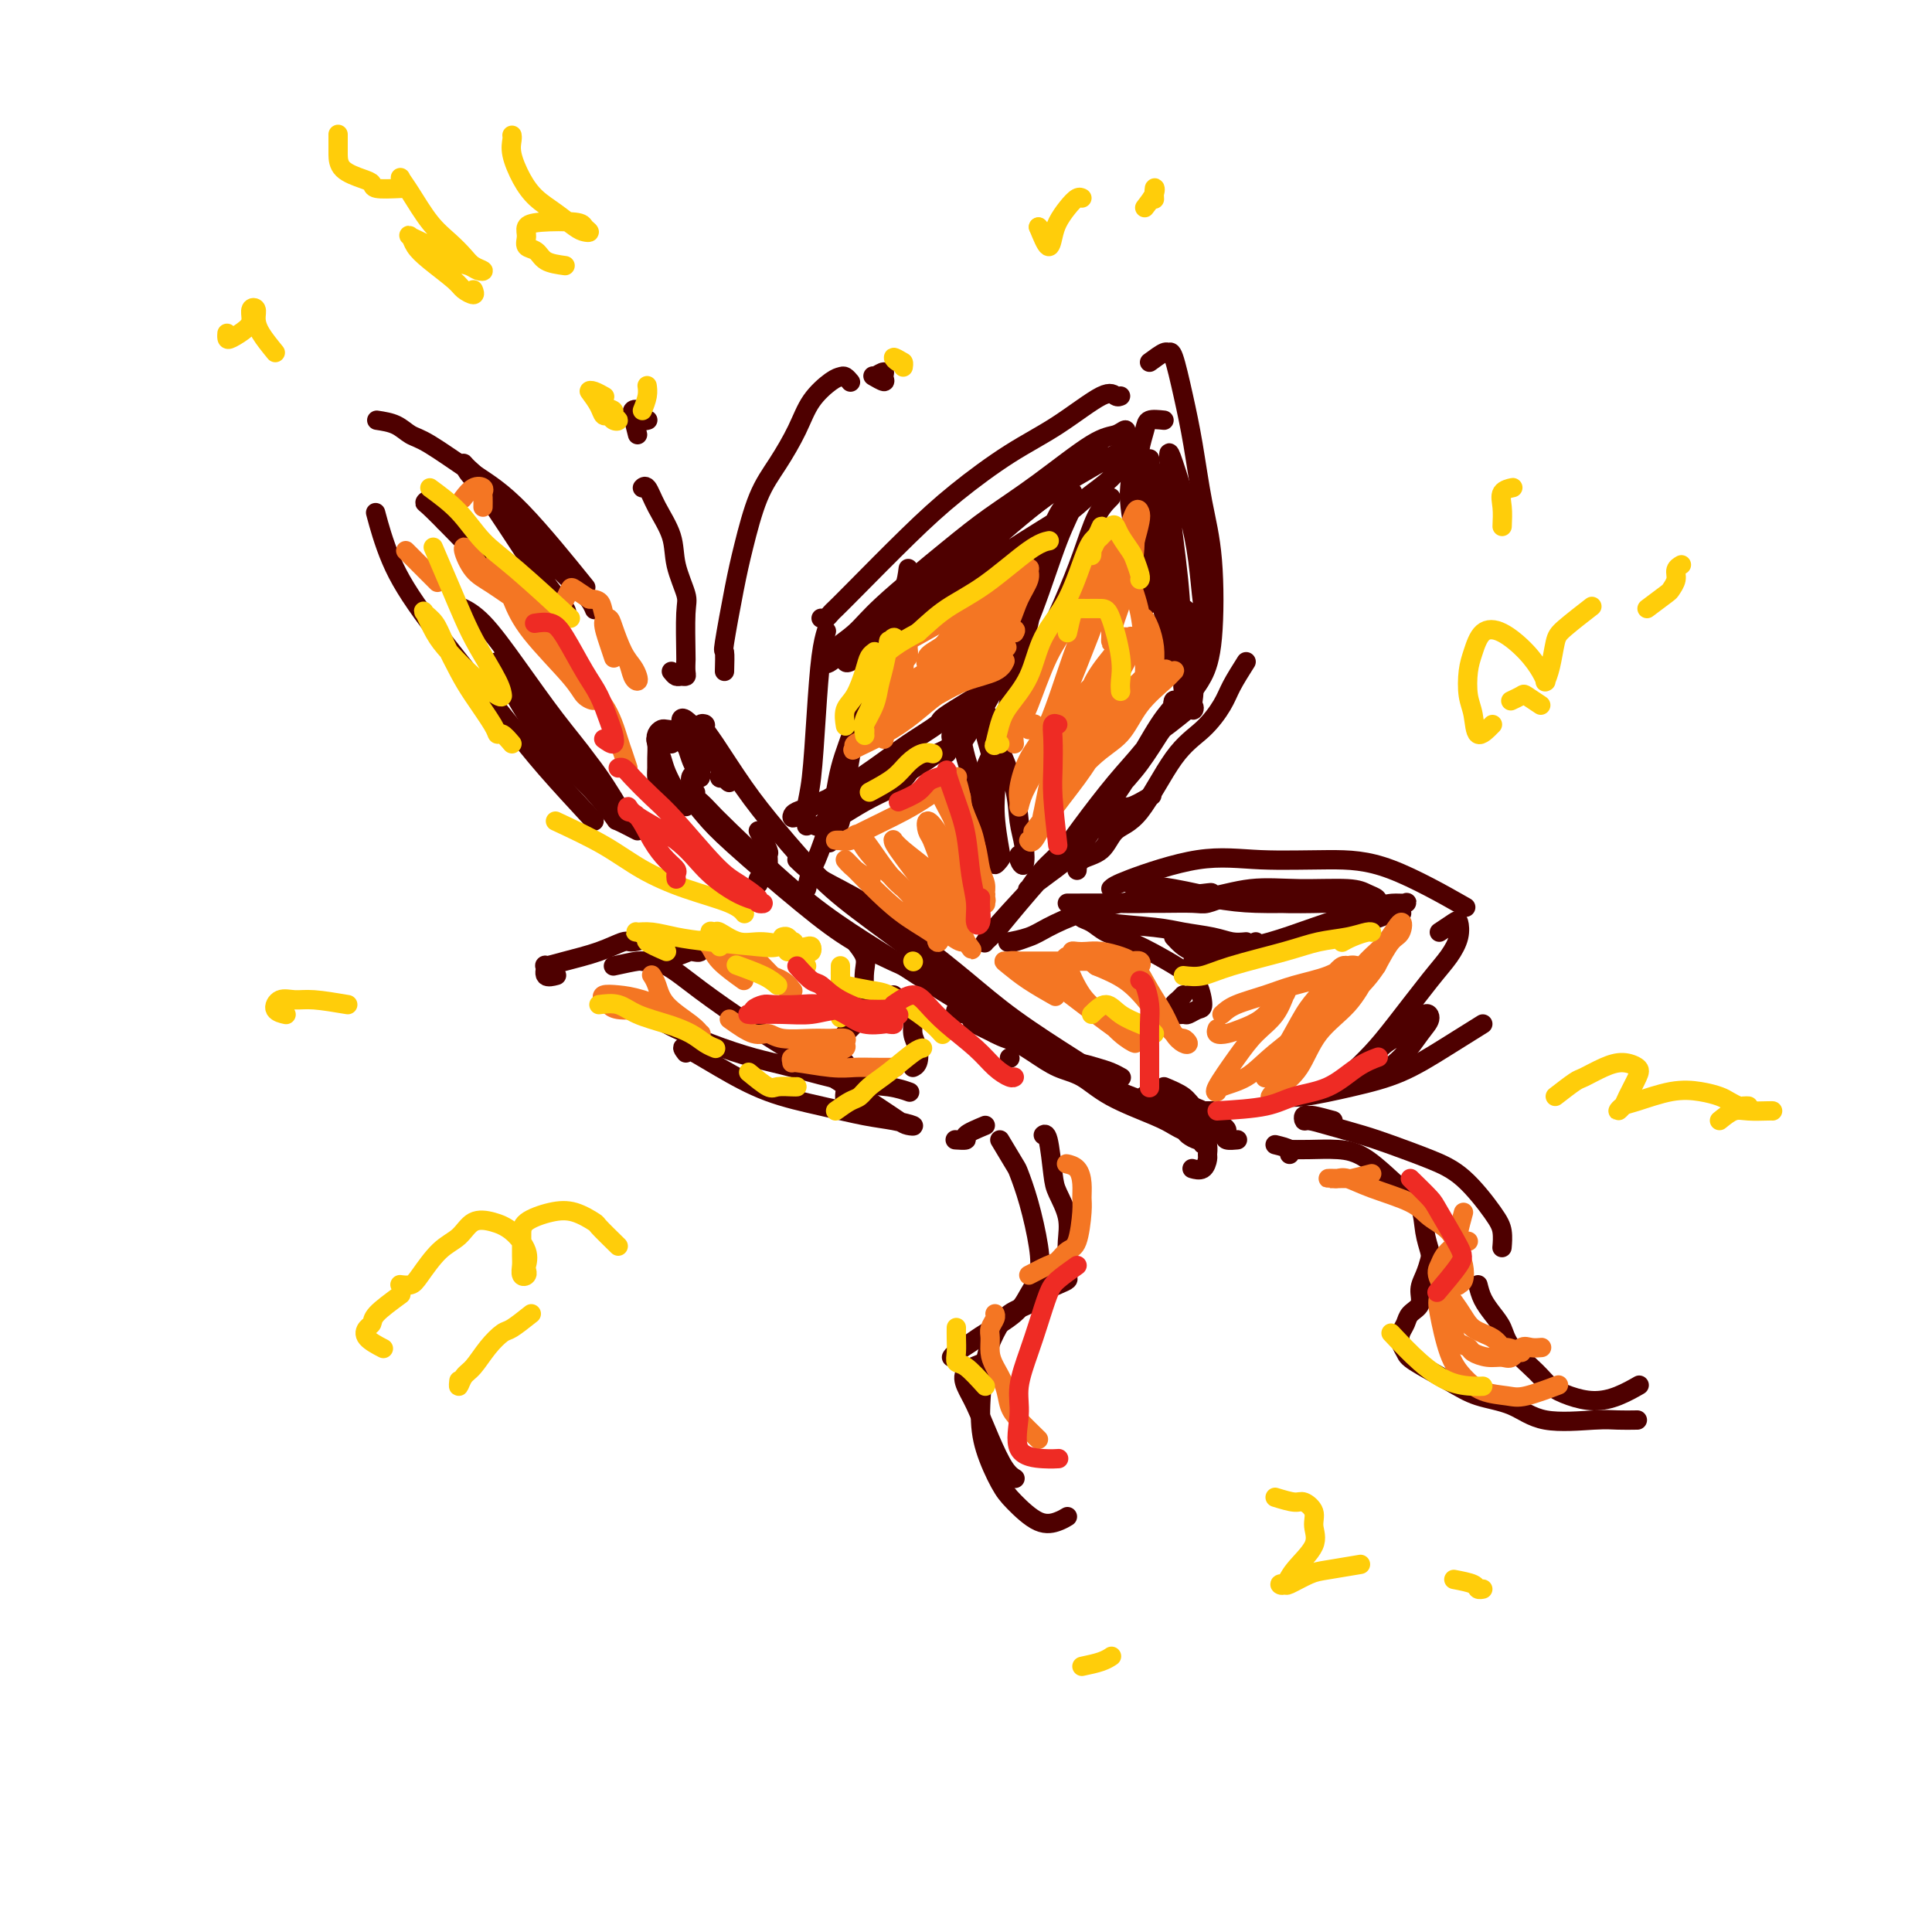 <svg viewBox='0 0 400 400' version='1.1' xmlns='http://www.w3.org/2000/svg' xmlns:xlink='http://www.w3.org/1999/xlink'><g fill='none' stroke='#4E0000' stroke-width='4' stroke-linecap='round' stroke-linejoin='round'><path d='M142,167c-1.320,-0.357 -2.641,-0.715 -3,-1c-0.359,-0.285 0.243,-0.498 0,-1c-0.243,-0.502 -1.333,-1.294 -2,-2c-0.667,-0.706 -0.913,-1.327 -1,-2c-0.087,-0.673 -0.017,-1.397 0,-2c0.017,-0.603 -0.020,-1.086 0,-2c0.020,-0.914 0.096,-2.259 0,-3c-0.096,-0.741 -0.366,-0.879 0,-1c0.366,-0.121 1.368,-0.225 2,0c0.632,0.225 0.895,0.779 1,1c0.105,0.221 0.053,0.111 0,0'/><path d='M140,164c-0.761,-1.428 -1.521,-2.856 -2,-4c-0.479,-1.144 -0.676,-2.005 -1,-3c-0.324,-0.995 -0.776,-2.123 -1,-3c-0.224,-0.877 -0.221,-1.504 0,-2c0.221,-0.496 0.661,-0.862 1,-1c0.339,-0.138 0.578,-0.048 1,0c0.422,0.048 1.027,0.054 2,1c0.973,0.946 2.313,2.833 3,4c0.687,1.167 0.721,1.616 1,2c0.279,0.384 0.804,0.703 1,1c0.196,0.297 0.064,0.572 0,1c-0.064,0.428 -0.058,1.010 0,1c0.058,-0.010 0.169,-0.612 0,-1c-0.169,-0.388 -0.620,-0.562 -1,-1c-0.380,-0.438 -0.691,-1.140 -1,-2c-0.309,-0.860 -0.617,-1.879 -1,-3c-0.383,-1.121 -0.840,-2.345 -1,-3c-0.160,-0.655 -0.022,-0.741 0,-1c0.022,-0.259 -0.072,-0.690 0,-1c0.072,-0.310 0.309,-0.497 1,0c0.691,0.497 1.836,1.679 3,3c1.164,1.321 2.348,2.780 3,4c0.652,1.220 0.773,2.199 1,3c0.227,0.801 0.560,1.424 1,2c0.440,0.576 0.988,1.105 1,1c0.012,-0.105 -0.512,-0.842 -1,-1c-0.488,-0.158 -0.939,0.265 -1,0c-0.061,-0.265 0.268,-1.219 0,-2c-0.268,-0.781 -1.134,-1.391 -2,-2'/><path d='M147,157c-1.072,-1.123 -1.751,-1.429 -2,-2c-0.249,-0.571 -0.066,-1.406 0,-2c0.066,-0.594 0.017,-0.947 0,-1c-0.017,-0.053 -0.000,0.195 0,0c0.000,-0.195 -0.015,-0.834 0,-1c0.015,-0.166 0.059,0.142 0,0c-0.059,-0.142 -0.223,-0.733 0,-1c0.223,-0.267 0.832,-0.211 1,0c0.168,0.211 -0.104,0.578 0,1c0.104,0.422 0.583,0.899 2,3c1.417,2.101 3.773,5.826 6,9c2.227,3.174 4.326,5.798 7,9c2.674,3.202 5.923,6.982 9,10c3.077,3.018 5.982,5.274 11,9c5.018,3.726 12.148,8.922 15,11c2.852,2.078 1.426,1.039 0,0'/><path d='M144,160c-0.441,0.231 -0.882,0.463 -1,1c-0.118,0.537 0.085,1.380 0,2c-0.085,0.620 -0.460,1.018 0,2c0.460,0.982 1.756,2.549 3,4c1.244,1.451 2.436,2.785 6,6c3.564,3.215 9.501,8.310 14,12c4.499,3.690 7.559,5.973 11,8c3.441,2.027 7.262,3.797 10,5c2.738,1.203 4.394,1.838 7,3c2.606,1.162 6.163,2.851 8,4c1.837,1.149 1.953,1.757 2,2c0.047,0.243 0.023,0.122 0,0'/><path d='M144,165c0.017,-0.519 0.033,-1.038 0,-1c-0.033,0.038 -0.117,0.633 0,1c0.117,0.367 0.435,0.508 1,1c0.565,0.492 1.378,1.336 2,2c0.622,0.664 1.052,1.147 4,4c2.948,2.853 8.414,8.074 13,12c4.586,3.926 8.293,6.556 12,9c3.707,2.444 7.416,4.701 11,7c3.584,2.299 7.045,4.640 11,7c3.955,2.360 8.405,4.737 11,6c2.595,1.263 3.335,1.411 4,2c0.665,0.589 1.256,1.620 2,2c0.744,0.380 1.641,0.109 2,0c0.359,-0.109 0.179,-0.054 0,0'/><path d='M165,178c1.362,1.315 2.724,2.631 5,4c2.276,1.369 5.465,2.793 9,5c3.535,2.207 7.414,5.199 11,8c3.586,2.801 6.877,5.412 10,8c3.123,2.588 6.077,5.154 10,8c3.923,2.846 8.815,5.971 12,8c3.185,2.029 4.663,2.960 6,4c1.337,1.040 2.532,2.188 4,3c1.468,0.812 3.209,1.289 5,2c1.791,0.711 3.631,1.654 5,2c1.369,0.346 2.265,0.093 3,0c0.735,-0.093 1.307,-0.025 2,0c0.693,0.025 1.505,0.007 2,0c0.495,-0.007 0.672,-0.002 1,0c0.328,0.002 0.808,0.001 1,0c0.192,-0.001 0.096,-0.000 0,0'/><path d='M241,225c1.512,0.635 3.024,1.269 4,2c0.976,0.731 1.415,1.558 2,2c0.585,0.442 1.317,0.498 2,1c0.683,0.502 1.318,1.452 2,2c0.682,0.548 1.410,0.696 2,1c0.590,0.304 1.042,0.763 1,1c-0.042,0.237 -0.576,0.251 -1,0c-0.424,-0.251 -0.736,-0.768 -1,-1c-0.264,-0.232 -0.478,-0.178 -2,-1c-1.522,-0.822 -4.352,-2.521 -6,-3c-1.648,-0.479 -2.116,0.261 -3,0c-0.884,-0.261 -2.185,-1.525 -3,-2c-0.815,-0.475 -1.145,-0.163 -1,0c0.145,0.163 0.764,0.176 1,0c0.236,-0.176 0.088,-0.541 1,0c0.912,0.541 2.882,1.987 4,3c1.118,1.013 1.383,1.593 2,2c0.617,0.407 1.585,0.642 2,1c0.415,0.358 0.276,0.837 0,1c-0.276,0.163 -0.687,0.008 -1,0c-0.313,-0.008 -0.526,0.132 -1,0c-0.474,-0.132 -1.210,-0.534 -2,-1c-0.790,-0.466 -1.634,-0.995 -4,-2c-2.366,-1.005 -6.254,-2.486 -9,-4c-2.746,-1.514 -4.349,-3.060 -6,-4c-1.651,-0.940 -3.350,-1.272 -5,-2c-1.650,-0.728 -3.252,-1.850 -5,-3c-1.748,-1.150 -3.642,-2.329 -5,-3c-1.358,-0.671 -2.179,-0.836 -3,-1'/><path d='M206,214c-6.540,-3.267 -4.391,-1.933 -4,-2c0.391,-0.067 -0.976,-1.535 -2,-2c-1.024,-0.465 -1.705,0.072 -2,0c-0.295,-0.072 -0.204,-0.755 0,-1c0.204,-0.245 0.522,-0.052 2,1c1.478,1.052 4.118,2.965 6,4c1.882,1.035 3.007,1.194 5,2c1.993,0.806 4.853,2.258 7,3c2.147,0.742 3.581,0.773 5,1c1.419,0.227 2.824,0.648 4,1c1.176,0.352 2.124,0.633 3,1c0.876,0.367 1.679,0.819 2,1c0.321,0.181 0.161,0.090 0,0'/><path d='M238,229c1.367,1.063 2.734,2.126 4,3c1.266,0.874 2.430,1.560 3,2c0.570,0.440 0.546,0.635 1,1c0.454,0.365 1.386,0.898 2,1c0.614,0.102 0.911,-0.229 1,0c0.089,0.229 -0.030,1.018 0,1c0.030,-0.018 0.208,-0.842 0,-1c-0.208,-0.158 -0.801,0.349 -1,0c-0.199,-0.349 -0.004,-1.555 0,-2c0.004,-0.445 -0.183,-0.130 0,0c0.183,0.130 0.736,0.073 1,0c0.264,-0.073 0.239,-0.163 1,0c0.761,0.163 2.309,0.580 3,1c0.691,0.420 0.525,0.845 1,1c0.475,0.155 1.589,0.042 2,0c0.411,-0.042 0.117,-0.012 0,0c-0.117,0.012 -0.059,0.006 0,0'/><path d='M264,237c1.267,0.311 2.533,0.622 3,1c0.467,0.378 0.133,0.822 0,1c-0.133,0.178 -0.067,0.089 0,0'/><path d='M139,139c0.340,0.426 0.679,0.853 1,1c0.321,0.147 0.622,0.015 1,0c0.378,-0.015 0.833,0.088 1,0c0.167,-0.088 0.047,-0.366 0,-1c-0.047,-0.634 -0.020,-1.624 0,-2c0.020,-0.376 0.032,-0.139 0,-2c-0.032,-1.861 -0.109,-5.820 0,-8c0.109,-2.180 0.405,-2.581 0,-4c-0.405,-1.419 -1.510,-3.855 -2,-6c-0.490,-2.145 -0.366,-4.000 -1,-6c-0.634,-2.000 -2.026,-4.144 -3,-6c-0.974,-1.856 -1.532,-3.423 -2,-4c-0.468,-0.577 -0.848,-0.165 -1,0c-0.152,0.165 -0.076,0.082 0,0'/><path d='M150,139c0.049,-1.743 0.098,-3.487 0,-4c-0.098,-0.513 -0.344,0.203 0,-2c0.344,-2.203 1.278,-7.326 2,-11c0.722,-3.674 1.231,-5.900 2,-9c0.769,-3.100 1.799,-7.076 3,-10c1.201,-2.924 2.574,-4.797 4,-7c1.426,-2.203 2.907,-4.735 4,-7c1.093,-2.265 1.799,-4.264 3,-6c1.201,-1.736 2.896,-3.211 4,-4c1.104,-0.789 1.615,-0.892 2,-1c0.385,-0.108 0.642,-0.221 1,0c0.358,0.221 0.817,0.778 1,1c0.183,0.222 0.092,0.111 0,0'/><path d='M181,78c0.861,-0.498 1.722,-0.995 2,-1c0.278,-0.005 -0.029,0.483 0,1c0.029,0.517 0.392,1.062 0,1c-0.392,-0.062 -1.541,-0.732 -2,-1c-0.459,-0.268 -0.230,-0.134 0,0'/><path d='M132,90c-0.431,-1.719 -0.863,-3.437 -1,-4c-0.137,-0.563 0.020,0.030 0,0c-0.020,-0.030 -0.217,-0.684 0,-1c0.217,-0.316 0.846,-0.295 1,0c0.154,0.295 -0.169,0.864 0,1c0.169,0.136 0.829,-0.159 1,0c0.171,0.159 -0.146,0.774 0,1c0.146,0.226 0.756,0.065 1,0c0.244,-0.065 0.122,-0.032 0,0'/><path d='M167,171c-0.089,-1.319 -0.178,-2.638 0,-4c0.178,-1.362 0.622,-2.768 1,-6c0.378,-3.232 0.689,-8.289 1,-13c0.311,-4.711 0.622,-9.076 1,-12c0.378,-2.924 0.822,-4.407 1,-5c0.178,-0.593 0.089,-0.297 0,0'/><path d='M170,128c0.327,0.096 0.653,0.191 1,0c0.347,-0.191 0.713,-0.670 1,-1c0.287,-0.330 0.495,-0.513 1,-1c0.505,-0.487 1.306,-1.278 4,-4c2.694,-2.722 7.281,-7.375 11,-11c3.719,-3.625 6.568,-6.221 10,-9c3.432,-2.779 7.445,-5.739 11,-8c3.555,-2.261 6.651,-3.821 10,-6c3.349,-2.179 6.949,-4.976 9,-6c2.051,-1.024 2.552,-0.276 3,0c0.448,0.276 0.842,0.079 1,0c0.158,-0.079 0.079,-0.039 0,0'/><path d='M238,75c1.172,-0.864 2.345,-1.728 3,-2c0.655,-0.272 0.794,0.048 1,0c0.206,-0.048 0.479,-0.462 1,1c0.521,1.462 1.290,4.801 2,8c0.710,3.199 1.362,6.256 2,10c0.638,3.744 1.264,8.173 2,12c0.736,3.827 1.584,7.050 2,12c0.416,4.950 0.400,11.626 0,16c-0.400,4.374 -1.185,6.447 -2,8c-0.815,1.553 -1.662,2.587 -2,3c-0.338,0.413 -0.169,0.207 0,0'/><path d='M258,137c-1.127,1.785 -2.253,3.571 -3,5c-0.747,1.429 -1.113,2.502 -2,4c-0.887,1.498 -2.294,3.420 -4,5c-1.706,1.580 -3.711,2.817 -6,6c-2.289,3.183 -4.862,8.310 -7,11c-2.138,2.690 -3.841,2.941 -5,4c-1.159,1.059 -1.775,2.925 -3,4c-1.225,1.075 -3.060,1.360 -4,2c-0.940,0.640 -0.984,1.634 -1,2c-0.016,0.366 -0.005,0.105 0,0c0.005,-0.105 0.002,-0.052 0,0'/><path d='M230,184c0.406,-0.392 0.812,-0.784 4,-2c3.188,-1.216 9.158,-3.256 14,-4c4.842,-0.744 8.557,-0.191 13,0c4.443,0.191 9.614,0.020 14,0c4.386,-0.020 7.989,0.110 13,2c5.011,1.890 11.432,5.540 14,7c2.568,1.460 1.284,0.730 0,0'/><path d='M307,212c-2.593,1.622 -5.185,3.244 -8,5c-2.815,1.756 -5.851,3.647 -9,5c-3.149,1.353 -6.411,2.167 -10,3c-3.589,0.833 -7.505,1.686 -10,2c-2.495,0.314 -3.570,0.090 -4,0c-0.430,-0.090 -0.215,-0.045 0,0'/><path d='M123,170c-3.604,-3.894 -7.208,-7.787 -10,-11c-2.792,-3.213 -4.773,-5.745 -9,-11c-4.227,-5.255 -10.700,-13.233 -15,-19c-4.300,-5.767 -6.427,-9.322 -8,-13c-1.573,-3.678 -2.592,-7.479 -3,-9c-0.408,-1.521 -0.204,-0.760 0,0'/><path d='M78,87c1.414,0.217 2.828,0.435 4,1c1.172,0.565 2.102,1.478 3,2c0.898,0.522 1.763,0.654 4,2c2.237,1.346 5.847,3.907 9,6c3.153,2.093 5.849,3.717 10,8c4.151,4.283 9.757,11.224 12,14c2.243,2.776 1.121,1.388 0,0'/><path d='M135,194c-1.568,0.470 -3.135,0.939 -4,1c-0.865,0.061 -1.026,-0.287 -2,0c-0.974,0.287 -2.760,1.209 -5,2c-2.240,0.791 -4.932,1.452 -7,2c-2.068,0.548 -3.510,0.984 -4,1c-0.490,0.016 -0.028,-0.387 0,0c0.028,0.387 -0.377,1.566 0,2c0.377,0.434 1.536,0.124 2,0c0.464,-0.124 0.232,-0.062 0,0'/><path d='M134,209c0.902,0.896 1.803,1.792 4,3c2.197,1.208 5.689,2.729 9,4c3.311,1.271 6.439,2.292 9,3c2.561,0.708 4.554,1.104 8,2c3.446,0.896 8.346,2.292 12,3c3.654,0.708 6.061,0.729 8,1c1.939,0.271 3.411,0.792 4,1c0.589,0.208 0.294,0.104 0,0'/><path d='M276,232c-1.607,-0.431 -3.214,-0.862 -4,-1c-0.786,-0.138 -0.751,0.018 -1,0c-0.249,-0.018 -0.780,-0.209 -1,0c-0.220,0.209 -0.127,0.818 0,1c0.127,0.182 0.290,-0.061 1,0c0.710,0.061 1.969,0.428 4,1c2.031,0.572 4.834,1.350 7,2c2.166,0.650 3.694,1.174 6,2c2.306,0.826 5.388,1.956 8,3c2.612,1.044 4.752,2.004 7,4c2.248,1.996 4.602,5.030 6,7c1.398,1.970 1.838,2.877 2,4c0.162,1.123 0.046,2.464 0,3c-0.046,0.536 -0.023,0.268 0,0'/><path d='M306,266c0.250,0.996 0.500,1.992 1,3c0.500,1.008 1.249,2.027 2,3c0.751,0.973 1.505,1.899 2,3c0.495,1.101 0.732,2.376 2,4c1.268,1.624 3.566,3.596 5,5c1.434,1.404 2.003,2.239 3,3c0.997,0.761 2.422,1.447 4,2c1.578,0.553 3.310,0.973 5,1c1.690,0.027 3.340,-0.339 5,-1c1.660,-0.661 3.332,-1.617 4,-2c0.668,-0.383 0.334,-0.191 0,0'/><path d='M339,294c-1.384,0.021 -2.767,0.042 -4,0c-1.233,-0.042 -2.314,-0.149 -5,0c-2.686,0.149 -6.975,0.552 -10,0c-3.025,-0.552 -4.785,-2.059 -7,-3c-2.215,-0.941 -4.884,-1.316 -7,-2c-2.116,-0.684 -3.678,-1.678 -6,-3c-2.322,-1.322 -5.403,-2.973 -7,-4c-1.597,-1.027 -1.708,-1.430 -2,-2c-0.292,-0.570 -0.764,-1.307 -1,-2c-0.236,-0.693 -0.236,-1.344 0,-2c0.236,-0.656 0.707,-1.319 1,-2c0.293,-0.681 0.408,-1.380 1,-2c0.592,-0.620 1.662,-1.162 2,-2c0.338,-0.838 -0.057,-1.972 0,-3c0.057,-1.028 0.564,-1.948 1,-3c0.436,-1.052 0.801,-2.235 1,-3c0.199,-0.765 0.232,-1.112 0,-2c-0.232,-0.888 -0.727,-2.319 -1,-4c-0.273,-1.681 -0.323,-3.613 -1,-5c-0.677,-1.387 -1.982,-2.228 -4,-4c-2.018,-1.772 -4.748,-4.475 -7,-6c-2.252,-1.525 -4.026,-1.873 -6,-2c-1.974,-0.127 -4.147,-0.034 -6,0c-1.853,0.034 -3.387,0.010 -4,0c-0.613,-0.010 -0.307,-0.005 0,0'/><path d='M207,236c1.200,2.007 2.400,4.014 3,5c0.600,0.986 0.600,0.952 1,2c0.400,1.048 1.201,3.178 2,6c0.799,2.822 1.595,6.335 2,9c0.405,2.665 0.419,4.481 0,6c-0.419,1.519 -1.271,2.739 -2,4c-0.729,1.261 -1.334,2.562 -3,4c-1.666,1.438 -4.394,3.012 -6,4c-1.606,0.988 -2.090,1.388 -3,2c-0.910,0.612 -2.245,1.434 -3,2c-0.755,0.566 -0.930,0.876 -1,1c-0.070,0.124 -0.035,0.062 0,0'/><path d='M204,282c-1.649,0.582 -3.298,1.164 -4,2c-0.702,0.836 -0.458,1.926 0,3c0.458,1.074 1.128,2.130 2,4c0.872,1.870 1.945,4.553 3,7c1.055,2.447 2.092,4.659 3,6c0.908,1.341 1.688,1.812 2,2c0.312,0.188 0.156,0.094 0,0'/><path d='M221,314c-0.525,0.322 -1.051,0.644 -2,1c-0.949,0.356 -2.322,0.747 -4,0c-1.678,-0.747 -3.663,-2.632 -5,-4c-1.337,-1.368 -2.027,-2.220 -3,-4c-0.973,-1.780 -2.229,-4.487 -3,-7c-0.771,-2.513 -1.058,-4.833 -1,-8c0.058,-3.167 0.461,-7.180 1,-10c0.539,-2.820 1.215,-4.447 2,-6c0.785,-1.553 1.678,-3.032 3,-4c1.322,-0.968 3.072,-1.424 4,-2c0.928,-0.576 1.033,-1.273 2,-2c0.967,-0.727 2.794,-1.484 4,-2c1.206,-0.516 1.789,-0.790 2,-1c0.211,-0.210 0.050,-0.356 0,-1c-0.050,-0.644 0.012,-1.785 0,-3c-0.012,-1.215 -0.097,-2.505 0,-4c0.097,-1.495 0.376,-3.196 0,-5c-0.376,-1.804 -1.407,-3.713 -2,-5c-0.593,-1.287 -0.746,-1.953 -1,-4c-0.254,-2.047 -0.607,-5.474 -1,-7c-0.393,-1.526 -0.827,-1.150 -1,-1c-0.173,0.150 -0.087,0.075 0,0'/><path d='M174,193c0.793,0.383 1.585,0.766 2,1c0.415,0.234 0.452,0.320 1,1c0.548,0.680 1.605,1.953 2,3c0.395,1.047 0.126,1.868 0,3c-0.126,1.132 -0.111,2.577 0,4c0.111,1.423 0.318,2.825 0,4c-0.318,1.175 -1.163,2.124 -2,3c-0.837,0.876 -1.668,1.679 -2,2c-0.332,0.321 -0.166,0.161 0,0'/><path d='M185,206c0.764,0.630 1.529,1.259 2,2c0.471,0.741 0.649,1.592 1,2c0.351,0.408 0.875,0.372 1,1c0.125,0.628 -0.149,1.920 0,3c0.149,1.080 0.720,1.949 1,3c0.280,1.051 0.268,2.283 0,3c-0.268,0.717 -0.791,0.919 -1,1c-0.209,0.081 -0.105,0.040 0,0'/><path d='M209,219c0.000,0.000 0.100,0.100 0.1,0.1'/><path d='M175,220c-0.008,2.045 -0.016,4.089 0,5c0.016,0.911 0.056,0.687 0,1c-0.056,0.313 -0.207,1.161 0,2c0.207,0.839 0.774,1.668 1,2c0.226,0.332 0.113,0.166 0,0'/><path d='M204,233c-1.751,0.732 -3.502,1.464 -4,2c-0.498,0.536 0.258,0.876 0,1c-0.258,0.124 -1.531,0.033 -2,0c-0.469,-0.033 -0.134,-0.010 0,0c0.134,0.010 0.067,0.005 0,0'/><path d='M249,234c0.426,1.056 0.853,2.111 1,3c0.147,0.889 0.015,1.611 0,2c-0.015,0.389 0.089,0.444 0,1c-0.089,0.556 -0.370,1.611 -1,2c-0.630,0.389 -1.609,0.111 -2,0c-0.391,-0.111 -0.196,-0.056 0,0'/><path d='M157,172c0.851,1.623 1.703,3.247 2,4c0.297,0.753 0.041,0.636 0,1c-0.041,0.364 0.133,1.208 0,2c-0.133,0.792 -0.572,1.532 -1,2c-0.428,0.468 -0.846,0.664 -1,1c-0.154,0.336 -0.044,0.810 0,1c0.044,0.190 0.022,0.095 0,0'/><path d='M167,184c0.390,-1.672 0.780,-3.344 1,-4c0.220,-0.656 0.270,-0.295 1,-2c0.730,-1.705 2.139,-5.475 3,-9c0.861,-3.525 1.173,-6.803 2,-10c0.827,-3.197 2.169,-6.311 3,-9c0.831,-2.689 1.150,-4.952 2,-8c0.850,-3.048 2.229,-6.881 3,-9c0.771,-2.119 0.933,-2.525 1,-3c0.067,-0.475 0.038,-1.020 0,-1c-0.038,0.020 -0.084,0.606 0,1c0.084,0.394 0.298,0.596 0,2c-0.298,1.404 -1.106,4.009 -2,7c-0.894,2.991 -1.872,6.369 -3,10c-1.128,3.631 -2.404,7.517 -3,11c-0.596,3.483 -0.510,6.565 -1,9c-0.490,2.435 -1.556,4.223 -2,5c-0.444,0.777 -0.268,0.541 0,0c0.268,-0.541 0.627,-1.388 1,-2c0.373,-0.612 0.760,-0.989 1,-2c0.240,-1.011 0.334,-2.656 1,-7c0.666,-4.344 1.905,-11.385 3,-16c1.095,-4.615 2.045,-6.802 3,-10c0.955,-3.198 1.916,-7.408 3,-10c1.084,-2.592 2.291,-3.568 3,-5c0.709,-1.432 0.919,-3.320 1,-4c0.081,-0.680 0.032,-0.151 0,1c-0.032,1.151 -0.047,2.925 -1,5c-0.953,2.075 -2.844,4.450 -4,7c-1.156,2.550 -1.578,5.275 -2,8'/><path d='M181,139c-1.929,4.940 -3.250,6.792 -4,8c-0.750,1.208 -0.929,1.774 -1,2c-0.071,0.226 -0.036,0.113 0,0'/><path d='M175,137c0.151,0.171 0.302,0.343 1,0c0.698,-0.343 1.941,-1.200 3,-2c1.059,-0.800 1.932,-1.542 4,-3c2.068,-1.458 5.330,-3.630 8,-6c2.670,-2.370 4.748,-4.937 9,-9c4.252,-4.063 10.678,-9.620 15,-13c4.322,-3.380 6.538,-4.582 9,-6c2.462,-1.418 5.169,-3.051 7,-4c1.831,-0.949 2.786,-1.215 3,-1c0.214,0.215 -0.314,0.912 -1,2c-0.686,1.088 -1.532,2.566 -3,4c-1.468,1.434 -3.560,2.824 -5,4c-1.440,1.176 -2.228,2.138 -5,4c-2.772,1.862 -7.527,4.626 -11,7c-3.473,2.374 -5.662,4.360 -8,6c-2.338,1.640 -4.823,2.934 -7,4c-2.177,1.066 -4.047,1.904 -6,3c-1.953,1.096 -3.991,2.448 -5,3c-1.009,0.552 -0.990,0.303 -1,0c-0.010,-0.303 -0.051,-0.659 0,-1c0.051,-0.341 0.192,-0.666 1,-1c0.808,-0.334 2.283,-0.677 5,-3c2.717,-2.323 6.678,-6.627 10,-10c3.322,-3.373 6.006,-5.815 9,-8c2.994,-2.185 6.297,-4.111 9,-6c2.703,-1.889 4.805,-3.739 7,-5c2.195,-1.261 4.484,-1.932 5,-2c0.516,-0.068 -0.742,0.466 -2,1'/><path d='M226,95c2.542,-1.480 -0.603,0.818 -2,2c-1.397,1.182 -1.047,1.246 -2,2c-0.953,0.754 -3.211,2.198 -7,5c-3.789,2.802 -9.110,6.962 -13,10c-3.890,3.038 -6.349,4.953 -9,7c-2.651,2.047 -5.495,4.224 -8,6c-2.505,1.776 -4.672,3.151 -7,5c-2.328,1.849 -4.818,4.172 -6,5c-1.182,0.828 -1.055,0.160 -1,0c0.055,-0.160 0.039,0.188 0,0c-0.039,-0.188 -0.100,-0.912 1,-2c1.100,-1.088 3.363,-2.541 5,-4c1.637,-1.459 2.650,-2.923 6,-6c3.350,-3.077 9.036,-7.765 13,-11c3.964,-3.235 6.204,-5.015 9,-7c2.796,-1.985 6.147,-4.174 10,-7c3.853,-2.826 8.209,-6.288 11,-8c2.791,-1.712 4.016,-1.674 5,-2c0.984,-0.326 1.728,-1.015 2,-1c0.272,0.015 0.073,0.735 0,1c-0.073,0.265 -0.021,0.076 0,0c0.021,-0.076 0.010,-0.038 0,0'/><path d='M241,87c-1.185,-0.125 -2.371,-0.250 -3,0c-0.629,0.250 -0.702,0.877 -1,2c-0.298,1.123 -0.822,2.744 -1,4c-0.178,1.256 -0.009,2.147 0,5c0.009,2.853 -0.141,7.669 0,11c0.141,3.331 0.574,5.177 1,7c0.426,1.823 0.846,3.624 1,5c0.154,1.376 0.043,2.326 0,3c-0.043,0.674 -0.017,1.071 0,1c0.017,-0.071 0.025,-0.609 0,-1c-0.025,-0.391 -0.084,-0.636 0,-1c0.084,-0.364 0.309,-0.846 0,-2c-0.309,-1.154 -1.154,-2.979 -2,-6c-0.846,-3.021 -1.692,-7.237 -2,-10c-0.308,-2.763 -0.077,-4.073 0,-5c0.077,-0.927 -0.002,-1.472 0,-2c0.002,-0.528 0.083,-1.039 0,-1c-0.083,0.039 -0.331,0.629 0,2c0.331,1.371 1.241,3.522 2,6c0.759,2.478 1.366,5.281 2,8c0.634,2.719 1.294,5.352 2,9c0.706,3.648 1.458,8.309 2,11c0.542,2.691 0.874,3.412 1,4c0.126,0.588 0.045,1.041 0,1c-0.045,-0.041 -0.053,-0.578 0,-1c0.053,-0.422 0.168,-0.729 0,-2c-0.168,-1.271 -0.619,-3.506 -1,-6c-0.381,-2.494 -0.690,-5.247 -1,-8'/><path d='M241,121c-0.702,-4.077 -1.457,-6.270 -2,-9c-0.543,-2.730 -0.876,-5.999 -1,-9c-0.124,-3.001 -0.041,-5.735 0,-7c0.041,-1.265 0.041,-1.060 0,-1c-0.041,0.060 -0.122,-0.025 0,1c0.122,1.025 0.447,3.160 1,5c0.553,1.840 1.332,3.385 2,8c0.668,4.615 1.223,12.299 2,17c0.777,4.701 1.777,6.418 2,9c0.223,2.582 -0.331,6.029 0,8c0.331,1.971 1.546,2.466 2,3c0.454,0.534 0.148,1.106 0,1c-0.148,-0.106 -0.138,-0.889 0,-2c0.138,-1.111 0.405,-2.551 0,-5c-0.405,-2.449 -1.482,-5.907 -2,-9c-0.518,-3.093 -0.477,-5.820 -1,-11c-0.523,-5.180 -1.609,-12.812 -2,-17c-0.391,-4.188 -0.088,-4.931 0,-6c0.088,-1.069 -0.040,-2.462 0,-3c0.040,-0.538 0.249,-0.220 1,2c0.751,2.220 2.043,6.342 3,10c0.957,3.658 1.577,6.852 2,10c0.423,3.148 0.647,6.251 1,9c0.353,2.749 0.834,5.146 1,7c0.166,1.854 0.017,3.166 0,4c-0.017,0.834 0.097,1.190 0,1c-0.097,-0.190 -0.404,-0.927 -1,-2c-0.596,-1.073 -1.479,-2.484 -2,-4c-0.521,-1.516 -0.679,-3.139 -1,-4c-0.321,-0.861 -0.806,-0.960 -1,-1c-0.194,-0.040 -0.097,-0.020 0,0'/><path d='M247,146c-1.977,1.609 -3.953,3.218 -5,4c-1.047,0.782 -1.164,0.739 -2,2c-0.836,1.261 -2.389,3.828 -4,6c-1.611,2.172 -3.278,3.951 -6,7c-2.722,3.049 -6.497,7.369 -9,10c-2.503,2.631 -3.732,3.573 -5,5c-1.268,1.427 -2.573,3.339 -3,4c-0.427,0.661 0.026,0.070 0,0c-0.026,-0.070 -0.529,0.381 0,0c0.529,-0.381 2.091,-1.593 4,-3c1.909,-1.407 4.165,-3.010 6,-5c1.835,-1.990 3.248,-4.366 5,-7c1.752,-2.634 3.841,-5.524 6,-9c2.159,-3.476 4.387,-7.537 6,-10c1.613,-2.463 2.610,-3.328 3,-4c0.390,-0.672 0.172,-1.149 0,-1c-0.172,0.149 -0.299,0.925 0,1c0.299,0.075 1.023,-0.552 0,1c-1.023,1.552 -3.794,5.283 -6,8c-2.206,2.717 -3.848,4.420 -6,7c-2.152,2.580 -4.812,6.037 -7,9c-2.188,2.963 -3.902,5.431 -7,9c-3.098,3.569 -7.580,8.240 -10,11c-2.420,2.760 -2.778,3.610 -3,4c-0.222,0.390 -0.308,0.320 0,0c0.308,-0.320 1.010,-0.890 2,-2c0.990,-1.110 2.266,-2.760 5,-6c2.734,-3.240 6.924,-8.068 10,-11c3.076,-2.932 5.038,-3.966 7,-5'/><path d='M228,171c4.833,-4.500 4.917,-3.750 6,-4c1.083,-0.250 3.167,-1.500 4,-2c0.833,-0.500 0.417,-0.250 0,0'/><path d='M213,194c-1.148,0.421 -2.295,0.842 -3,1c-0.705,0.158 -0.967,0.051 -1,0c-0.033,-0.051 0.165,-0.048 0,0c-0.165,0.048 -0.691,0.139 0,0c0.691,-0.139 2.601,-0.509 4,-1c1.399,-0.491 2.288,-1.102 4,-2c1.712,-0.898 4.247,-2.084 7,-3c2.753,-0.916 5.725,-1.562 8,-2c2.275,-0.438 3.852,-0.668 7,-1c3.148,-0.332 7.867,-0.765 10,-1c2.133,-0.235 1.679,-0.273 2,0c0.321,0.273 1.416,0.858 2,1c0.584,0.142 0.657,-0.158 0,0c-0.657,0.158 -2.045,0.774 -3,1c-0.955,0.226 -1.478,0.060 -3,0c-1.522,-0.060 -4.045,-0.016 -6,0c-1.955,0.016 -3.343,0.004 -5,0c-1.657,-0.004 -3.584,-0.001 -6,0c-2.416,0.001 -5.320,0.000 -7,0c-1.680,-0.000 -2.135,0.000 -2,0c0.135,-0.000 0.861,-0.002 1,0c0.139,0.002 -0.308,0.007 1,0c1.308,-0.007 4.372,-0.026 7,0c2.628,0.026 4.822,0.097 8,0c3.178,-0.097 7.340,-0.363 11,-1c3.660,-0.637 6.816,-1.646 10,-2c3.184,-0.354 6.395,-0.053 10,0c3.605,0.053 7.606,-0.140 10,0c2.394,0.140 3.183,0.615 4,1c0.817,0.385 1.662,0.682 2,1c0.338,0.318 0.169,0.659 0,1'/><path d='M285,187c3.338,0.464 -1.318,0.123 -4,0c-2.682,-0.123 -3.390,-0.027 -5,0c-1.610,0.027 -4.122,-0.016 -7,0c-2.878,0.016 -6.123,0.092 -9,0c-2.877,-0.092 -5.386,-0.351 -9,-1c-3.614,-0.649 -8.333,-1.689 -11,-2c-2.667,-0.311 -3.282,0.105 -4,0c-0.718,-0.105 -1.540,-0.732 -2,-1c-0.460,-0.268 -0.558,-0.177 1,0c1.558,0.177 4.771,0.439 8,1c3.229,0.561 6.475,1.421 10,2c3.525,0.579 7.330,0.877 11,1c3.670,0.123 7.204,0.072 10,0c2.796,-0.072 4.852,-0.164 7,0c2.148,0.164 4.386,0.582 6,1c1.614,0.418 2.604,0.834 3,1c0.396,0.166 0.198,0.083 0,0'/><path d='M298,193c1.166,-0.780 2.331,-1.561 3,-2c0.669,-0.439 0.840,-0.537 1,0c0.160,0.537 0.308,1.710 0,3c-0.308,1.290 -1.074,2.696 -2,4c-0.926,1.304 -2.013,2.507 -4,5c-1.987,2.493 -4.876,6.278 -7,9c-2.124,2.722 -3.485,4.382 -5,6c-1.515,1.618 -3.184,3.195 -4,4c-0.816,0.805 -0.781,0.838 -1,1c-0.219,0.162 -0.694,0.452 0,0c0.694,-0.452 2.555,-1.646 4,-3c1.445,-1.354 2.473,-2.867 4,-4c1.527,-1.133 3.551,-1.886 5,-3c1.449,-1.114 2.321,-2.589 3,-3c0.679,-0.411 1.165,0.241 1,1c-0.165,0.759 -0.982,1.626 -2,3c-1.018,1.374 -2.235,3.254 -4,5c-1.765,1.746 -4.076,3.356 -5,4c-0.924,0.644 -0.462,0.322 0,0'/><path d='M142,218c-0.562,-0.744 -1.124,-1.489 0,-1c1.124,0.489 3.934,2.211 7,4c3.066,1.789 6.389,3.646 10,5c3.611,1.354 7.511,2.206 11,3c3.489,0.794 6.566,1.532 9,2c2.434,0.468 4.225,0.668 6,1c1.775,0.332 3.535,0.796 4,1c0.465,0.204 -0.366,0.147 -1,0c-0.634,-0.147 -1.070,-0.383 -2,-1c-0.930,-0.617 -2.355,-1.615 -6,-4c-3.645,-2.385 -9.509,-6.156 -14,-9c-4.491,-2.844 -7.610,-4.762 -11,-7c-3.390,-2.238 -7.052,-4.796 -10,-7c-2.948,-2.204 -5.182,-4.055 -7,-5c-1.818,-0.945 -3.220,-0.985 -4,-1c-0.780,-0.015 -0.937,-0.004 -1,0c-0.063,0.004 -0.031,0.002 0,0'/><path d='M127,200c2.049,-0.444 4.098,-0.887 5,-1c0.902,-0.113 0.659,0.106 2,0c1.341,-0.106 4.268,-0.537 6,-1c1.732,-0.463 2.268,-0.959 3,-1c0.732,-0.041 1.659,0.374 2,0c0.341,-0.374 0.098,-1.535 0,-2c-0.098,-0.465 -0.049,-0.232 0,0'/><path d='M132,172c-1.683,-0.871 -3.366,-1.742 -4,-2c-0.634,-0.258 -0.218,0.098 -1,-1c-0.782,-1.098 -2.763,-3.651 -5,-6c-2.237,-2.349 -4.729,-4.495 -7,-7c-2.271,-2.505 -4.321,-5.370 -6,-8c-1.679,-2.630 -2.986,-5.024 -4,-7c-1.014,-1.976 -1.733,-3.535 -2,-4c-0.267,-0.465 -0.082,0.163 1,1c1.082,0.837 3.060,1.885 5,4c1.940,2.115 3.840,5.299 6,8c2.160,2.701 4.580,4.920 7,8c2.420,3.080 4.841,7.022 6,9c1.159,1.978 1.054,1.991 1,2c-0.054,0.009 -0.059,0.015 0,0c0.059,-0.015 0.183,-0.052 -1,-2c-1.183,-1.948 -3.673,-5.808 -6,-9c-2.327,-3.192 -4.490,-5.717 -7,-9c-2.510,-3.283 -5.366,-7.324 -8,-11c-2.634,-3.676 -5.046,-6.985 -7,-9c-1.954,-2.015 -3.449,-2.735 -4,-3c-0.551,-0.265 -0.157,-0.076 0,0c0.157,0.076 0.079,0.038 0,0'/><path d='M92,108c-1.157,-1.692 -2.314,-3.385 -3,-4c-0.686,-0.615 -0.902,-0.153 -1,0c-0.098,0.153 -0.078,-0.002 1,1c1.078,1.002 3.212,3.161 5,5c1.788,1.839 3.228,3.358 5,5c1.772,1.642 3.874,3.406 6,5c2.126,1.594 4.274,3.019 6,4c1.726,0.981 3.029,1.519 4,2c0.971,0.481 1.611,0.905 2,1c0.389,0.095 0.529,-0.138 0,-1c-0.529,-0.862 -1.725,-2.354 -3,-4c-1.275,-1.646 -2.629,-3.445 -5,-7c-2.371,-3.555 -5.761,-8.864 -8,-12c-2.239,-3.136 -3.329,-4.097 -4,-5c-0.671,-0.903 -0.923,-1.746 -1,-2c-0.077,-0.254 0.022,0.083 1,1c0.978,0.917 2.837,2.414 6,6c3.163,3.586 7.631,9.260 11,13c3.369,3.740 5.638,5.545 7,7c1.362,1.455 1.818,2.558 2,3c0.182,0.442 0.091,0.221 0,0'/><path d='M230,103c-1.017,1.016 -2.033,2.031 -3,4c-0.967,1.969 -1.884,4.890 -3,8c-1.116,3.110 -2.433,6.408 -4,10c-1.567,3.592 -3.386,7.477 -5,11c-1.614,3.523 -3.022,6.683 -5,11c-1.978,4.317 -4.525,9.790 -6,13c-1.475,3.210 -1.879,4.157 -2,5c-0.121,0.843 0.040,1.583 0,2c-0.040,0.417 -0.280,0.510 0,-1c0.280,-1.510 1.079,-4.623 2,-7c0.921,-2.377 1.965,-4.018 3,-7c1.035,-2.982 2.061,-7.305 3,-11c0.939,-3.695 1.792,-6.763 3,-12c1.208,-5.237 2.770,-12.643 4,-17c1.230,-4.357 2.126,-5.664 3,-7c0.874,-1.336 1.726,-2.700 2,-3c0.274,-0.300 -0.029,0.465 0,1c0.029,0.535 0.390,0.841 0,2c-0.390,1.159 -1.530,3.170 -3,7c-1.470,3.830 -3.270,9.478 -5,14c-1.730,4.522 -3.391,7.917 -5,11c-1.609,3.083 -3.165,5.853 -5,9c-1.835,3.147 -3.949,6.670 -5,8c-1.051,1.330 -1.038,0.467 -1,0c0.038,-0.467 0.103,-0.538 0,-1c-0.103,-0.462 -0.374,-1.317 0,-2c0.374,-0.683 1.393,-1.195 2,-2c0.607,-0.805 0.804,-1.902 1,-3'/><path d='M201,146c0.333,-1.333 0.167,-0.667 0,0'/><path d='M206,142c-0.546,0.029 -1.092,0.058 -1,0c0.092,-0.058 0.823,-0.202 -1,1c-1.823,1.202 -6.200,3.751 -8,5c-1.800,1.249 -1.023,1.199 -2,2c-0.977,0.801 -3.708,2.452 -6,4c-2.292,1.548 -4.145,2.992 -7,5c-2.855,2.008 -6.712,4.579 -9,6c-2.288,1.421 -3.006,1.692 -4,2c-0.994,0.308 -2.264,0.653 -3,1c-0.736,0.347 -0.940,0.696 -1,1c-0.060,0.304 0.022,0.562 1,0c0.978,-0.562 2.850,-1.944 5,-3c2.150,-1.056 4.577,-1.786 7,-3c2.423,-1.214 4.842,-2.914 7,-4c2.158,-1.086 4.054,-1.560 6,-2c1.946,-0.440 3.943,-0.846 5,-1c1.057,-0.154 1.176,-0.054 1,0c-0.176,0.054 -0.646,0.063 -1,0c-0.354,-0.063 -0.592,-0.197 -1,0c-0.408,0.197 -0.988,0.726 -3,2c-2.012,1.274 -5.457,3.294 -8,5c-2.543,1.706 -4.183,3.100 -6,4c-1.817,0.900 -3.810,1.308 -5,2c-1.190,0.692 -1.576,1.669 -2,2c-0.424,0.331 -0.884,0.017 -1,0c-0.116,-0.017 0.113,0.264 1,0c0.887,-0.264 2.431,-1.071 4,-2c1.569,-0.929 3.163,-1.980 5,-3c1.837,-1.020 3.919,-2.010 6,-3'/><path d='M185,163c2.951,-1.974 2.829,-2.910 4,-4c1.171,-1.090 3.633,-2.334 5,-3c1.367,-0.666 1.637,-0.753 2,-1c0.363,-0.247 0.818,-0.654 1,-1c0.182,-0.346 0.089,-0.633 0,-1c-0.089,-0.367 -0.176,-0.816 0,-1c0.176,-0.184 0.613,-0.104 1,0c0.387,0.104 0.724,0.231 1,1c0.276,0.769 0.491,2.180 1,4c0.509,1.820 1.312,4.047 2,6c0.688,1.953 1.260,3.630 2,6c0.740,2.370 1.650,5.433 2,7c0.350,1.567 0.142,1.640 0,2c-0.142,0.360 -0.218,1.009 0,1c0.218,-0.009 0.731,-0.676 1,-1c0.269,-0.324 0.296,-0.304 0,-2c-0.296,-1.696 -0.914,-5.106 -1,-8c-0.086,-2.894 0.360,-5.271 0,-8c-0.360,-2.729 -1.526,-5.811 -2,-8c-0.474,-2.189 -0.258,-3.486 0,-4c0.258,-0.514 0.556,-0.246 1,1c0.444,1.246 1.034,3.470 2,6c0.966,2.530 2.308,5.365 3,8c0.692,2.635 0.735,5.070 1,7c0.265,1.930 0.750,3.354 1,5c0.250,1.646 0.263,3.513 0,4c-0.263,0.487 -0.802,-0.407 -1,-1c-0.198,-0.593 -0.057,-0.884 0,-1c0.057,-0.116 0.028,-0.058 0,0'/><path d='M243,194c1.121,1.224 2.243,2.447 4,3c1.757,0.553 4.151,0.435 7,0c2.849,-0.435 6.154,-1.188 9,-2c2.846,-0.812 5.233,-1.683 9,-3c3.767,-1.317 8.913,-3.080 12,-4c3.087,-0.920 4.113,-0.998 5,-1c0.887,-0.002 1.633,0.072 2,0c0.367,-0.072 0.355,-0.289 0,0c-0.355,0.289 -1.054,1.085 -3,2c-1.946,0.915 -5.140,1.948 -8,3c-2.860,1.052 -5.385,2.124 -8,3c-2.615,0.876 -5.321,1.555 -8,2c-2.679,0.445 -5.331,0.656 -8,1c-2.669,0.344 -5.354,0.822 -7,1c-1.646,0.178 -2.252,0.055 -2,0c0.252,-0.055 1.364,-0.043 2,0c0.636,0.043 0.797,0.117 1,0c0.203,-0.117 0.447,-0.424 2,-1c1.553,-0.576 4.416,-1.423 6,-2c1.584,-0.577 1.888,-0.886 2,-1c0.112,-0.114 0.032,-0.033 0,0c-0.032,0.033 -0.016,0.016 0,0'/><path d='M258,195c-0.969,0.089 -1.937,0.179 -3,0c-1.063,-0.179 -2.219,-0.626 -4,-1c-1.781,-0.374 -4.185,-0.675 -6,-1c-1.815,-0.325 -3.041,-0.673 -6,-1c-2.959,-0.327 -7.651,-0.631 -10,-1c-2.349,-0.369 -2.357,-0.801 -3,-1c-0.643,-0.199 -1.923,-0.164 -2,0c-0.077,0.164 1.050,0.456 2,1c0.950,0.544 1.725,1.341 3,2c1.275,0.659 3.050,1.182 5,2c1.950,0.818 4.076,1.931 6,3c1.924,1.069 3.647,2.094 5,3c1.353,0.906 2.336,1.693 3,3c0.664,1.307 1.007,3.136 1,4c-0.007,0.864 -0.366,0.765 -1,1c-0.634,0.235 -1.544,0.806 -2,1c-0.456,0.194 -0.459,0.011 -1,0c-0.541,-0.011 -1.619,0.151 -2,0c-0.381,-0.151 -0.063,-0.615 0,-1c0.063,-0.385 -0.127,-0.691 0,-1c0.127,-0.309 0.573,-0.622 1,-1c0.427,-0.378 0.836,-0.822 1,-1c0.164,-0.178 0.082,-0.089 0,0'/></g>
<g fill='none' stroke='#F47623' stroke-width='4' stroke-linecap='round' stroke-linejoin='round'><path d='M181,146c-0.081,0.030 -0.161,0.060 0,0c0.161,-0.060 0.565,-0.210 1,-1c0.435,-0.790 0.902,-2.221 1,-3c0.098,-0.779 -0.173,-0.908 0,-1c0.173,-0.092 0.790,-0.149 1,0c0.210,0.149 0.014,0.502 0,1c-0.014,0.498 0.154,1.140 0,2c-0.154,0.860 -0.631,1.938 -1,3c-0.369,1.062 -0.629,2.108 -1,3c-0.371,0.892 -0.854,1.628 -1,2c-0.146,0.372 0.045,0.378 0,0c-0.045,-0.378 -0.327,-1.139 0,-2c0.327,-0.861 1.264,-1.822 2,-3c0.736,-1.178 1.270,-2.574 2,-4c0.730,-1.426 1.657,-2.882 2,-4c0.343,-1.118 0.103,-1.899 0,-2c-0.103,-0.101 -0.069,0.477 0,1c0.069,0.523 0.172,0.990 0,2c-0.172,1.010 -0.621,2.562 -1,4c-0.379,1.438 -0.690,2.763 -1,4c-0.310,1.237 -0.621,2.386 -1,3c-0.379,0.614 -0.827,0.693 -1,1c-0.173,0.307 -0.071,0.842 0,1c0.071,0.158 0.112,-0.061 0,-1c-0.112,-0.939 -0.376,-2.599 0,-4c0.376,-1.401 1.393,-2.543 2,-4c0.607,-1.457 0.803,-3.228 1,-5'/><path d='M186,139c0.552,-2.643 0.934,-3.251 1,-4c0.066,-0.749 -0.182,-1.638 0,-2c0.182,-0.362 0.795,-0.198 1,0c0.205,0.198 0.003,0.431 0,1c-0.003,0.569 0.193,1.474 0,2c-0.193,0.526 -0.774,0.673 -1,1c-0.226,0.327 -0.098,0.835 0,1c0.098,0.165 0.166,-0.011 0,0c-0.166,0.011 -0.566,0.210 -1,0c-0.434,-0.210 -0.901,-0.830 -1,-1c-0.099,-0.170 0.169,0.108 0,0c-0.169,-0.108 -0.775,-0.604 -1,-1c-0.225,-0.396 -0.069,-0.694 0,-1c0.069,-0.306 0.052,-0.622 0,-1c-0.052,-0.378 -0.139,-0.818 0,-1c0.139,-0.182 0.505,-0.108 1,0c0.495,0.108 1.121,0.248 2,0c0.879,-0.248 2.012,-0.883 4,-2c1.988,-1.117 4.829,-2.716 7,-4c2.171,-1.284 3.670,-2.252 5,-3c1.330,-0.748 2.491,-1.277 4,-2c1.509,-0.723 3.366,-1.642 4,-2c0.634,-0.358 0.044,-0.155 0,0c-0.044,0.155 0.459,0.261 0,1c-0.459,0.739 -1.881,2.110 -3,3c-1.119,0.890 -1.936,1.300 -3,2c-1.064,0.700 -2.373,1.690 -4,3c-1.627,1.310 -3.570,2.939 -5,4c-1.430,1.061 -2.347,1.555 -3,2c-0.653,0.445 -1.044,0.841 -1,1c0.044,0.159 0.522,0.079 1,0'/><path d='M193,136c-2.811,2.579 -0.839,1.025 1,-1c1.839,-2.025 3.544,-4.523 5,-6c1.456,-1.477 2.664,-1.935 4,-3c1.336,-1.065 2.800,-2.739 4,-4c1.200,-1.261 2.135,-2.111 3,-3c0.865,-0.889 1.659,-1.819 2,-2c0.341,-0.181 0.228,0.387 0,1c-0.228,0.613 -0.573,1.271 -1,2c-0.427,0.729 -0.938,1.530 -2,3c-1.062,1.470 -2.675,3.607 -4,5c-1.325,1.393 -2.363,2.040 -3,3c-0.637,0.960 -0.873,2.234 -1,3c-0.127,0.766 -0.143,1.023 0,1c0.143,-0.023 0.446,-0.326 1,-1c0.554,-0.674 1.357,-1.719 2,-3c0.643,-1.281 1.124,-2.800 2,-4c0.876,-1.200 2.145,-2.083 3,-3c0.855,-0.917 1.295,-1.870 2,-3c0.705,-1.130 1.677,-2.437 2,-3c0.323,-0.563 -0.001,-0.383 0,0c0.001,0.383 0.327,0.968 0,2c-0.327,1.032 -1.306,2.512 -2,4c-0.694,1.488 -1.102,2.984 -2,5c-0.898,2.016 -2.286,4.552 -3,6c-0.714,1.448 -0.753,1.808 -1,2c-0.247,0.192 -0.700,0.216 -1,0c-0.300,-0.216 -0.445,-0.671 0,-1c0.445,-0.329 1.480,-0.531 2,-1c0.520,-0.469 0.525,-1.203 1,-2c0.475,-0.797 1.422,-1.656 2,-2c0.578,-0.344 0.789,-0.172 1,0'/><path d='M210,131c0.743,-1.027 -0.401,-0.594 -1,0c-0.599,0.594 -0.653,1.348 -2,2c-1.347,0.652 -3.985,1.202 -6,2c-2.015,0.798 -3.405,1.845 -5,3c-1.595,1.155 -3.394,2.417 -5,3c-1.606,0.583 -3.019,0.485 -4,1c-0.981,0.515 -1.531,1.641 -2,2c-0.469,0.359 -0.858,-0.049 -1,0c-0.142,0.049 -0.037,0.557 1,0c1.037,-0.557 3.007,-2.177 4,-3c0.993,-0.823 1.010,-0.848 3,-2c1.990,-1.152 5.955,-3.429 8,-5c2.045,-1.571 2.171,-2.435 3,-3c0.829,-0.565 2.361,-0.832 3,-1c0.639,-0.168 0.383,-0.237 0,0c-0.383,0.237 -0.895,0.779 -1,1c-0.105,0.221 0.197,0.122 -1,1c-1.197,0.878 -3.895,2.733 -6,4c-2.105,1.267 -3.619,1.948 -5,3c-1.381,1.052 -2.629,2.477 -4,4c-1.371,1.523 -2.866,3.144 -4,4c-1.134,0.856 -1.907,0.948 -2,1c-0.093,0.052 0.495,0.064 1,0c0.505,-0.064 0.927,-0.203 2,-1c1.073,-0.797 2.799,-2.252 4,-3c1.201,-0.748 1.879,-0.788 4,-2c2.121,-1.212 5.687,-3.596 8,-5c2.313,-1.404 3.375,-1.830 4,-2c0.625,-0.170 0.812,-0.085 1,0'/><path d='M207,135c3.234,-1.922 0.320,-0.728 -1,0c-1.320,0.728 -1.046,0.988 -2,2c-0.954,1.012 -3.136,2.776 -5,4c-1.864,1.224 -3.409,1.908 -5,3c-1.591,1.092 -3.228,2.591 -5,4c-1.772,1.409 -3.680,2.727 -6,4c-2.320,1.273 -5.054,2.501 -6,3c-0.946,0.499 -0.106,0.269 0,0c0.106,-0.269 -0.522,-0.575 0,-1c0.522,-0.425 2.195,-0.967 4,-2c1.805,-1.033 3.741,-2.557 6,-4c2.259,-1.443 4.840,-2.804 7,-4c2.160,-1.196 3.899,-2.228 6,-3c2.101,-0.772 4.566,-1.285 6,-2c1.434,-0.715 1.838,-1.633 2,-2c0.162,-0.367 0.081,-0.184 0,0'/><path d='M210,154c-0.078,-0.671 -0.155,-1.342 0,-2c0.155,-0.658 0.543,-1.305 1,-2c0.457,-0.695 0.983,-1.440 2,-4c1.017,-2.560 2.524,-6.936 4,-10c1.476,-3.064 2.921,-4.817 4,-7c1.079,-2.183 1.792,-4.796 3,-7c1.208,-2.204 2.909,-3.998 4,-6c1.091,-2.002 1.571,-4.213 2,-5c0.429,-0.787 0.807,-0.149 1,0c0.193,0.149 0.201,-0.191 0,1c-0.201,1.191 -0.613,3.913 -1,6c-0.387,2.087 -0.751,3.538 -2,7c-1.249,3.462 -3.382,8.936 -5,13c-1.618,4.064 -2.720,6.719 -4,10c-1.280,3.281 -2.736,7.188 -4,10c-1.264,2.812 -2.334,4.528 -3,6c-0.666,1.472 -0.928,2.699 -1,3c-0.072,0.301 0.045,-0.325 0,-1c-0.045,-0.675 -0.253,-1.401 0,-3c0.253,-1.599 0.966,-4.072 2,-6c1.034,-1.928 2.388,-3.311 4,-7c1.612,-3.689 3.482,-9.683 5,-14c1.518,-4.317 2.683,-6.958 4,-10c1.317,-3.042 2.784,-6.485 4,-9c1.216,-2.515 2.179,-4.102 3,-6c0.821,-1.898 1.498,-4.107 2,-5c0.502,-0.893 0.827,-0.471 1,0c0.173,0.471 0.192,0.992 0,2c-0.192,1.008 -0.596,2.504 -1,4'/><path d='M235,112c-0.061,2.028 -0.212,4.097 -1,7c-0.788,2.903 -2.211,6.639 -3,9c-0.789,2.361 -0.944,3.348 -1,4c-0.056,0.652 -0.015,0.969 0,1c0.015,0.031 0.003,-0.223 0,-1c-0.003,-0.777 0.002,-2.075 0,-3c-0.002,-0.925 -0.012,-1.475 0,-3c0.012,-1.525 0.045,-4.024 0,-6c-0.045,-1.976 -0.168,-3.429 0,-5c0.168,-1.571 0.626,-3.259 1,-4c0.374,-0.741 0.665,-0.536 1,0c0.335,0.536 0.716,1.405 1,3c0.284,1.595 0.472,3.918 1,6c0.528,2.082 1.395,3.922 2,7c0.605,3.078 0.946,7.395 1,10c0.054,2.605 -0.181,3.499 0,4c0.181,0.501 0.777,0.610 1,1c0.223,0.390 0.074,1.061 0,1c-0.074,-0.061 -0.073,-0.855 0,-2c0.073,-1.145 0.219,-2.642 0,-4c-0.219,-1.358 -0.801,-2.576 -1,-4c-0.199,-1.424 -0.015,-3.052 0,-4c0.015,-0.948 -0.140,-1.214 0,-1c0.140,0.214 0.573,0.909 1,2c0.427,1.091 0.847,2.579 1,4c0.153,1.421 0.040,2.774 0,4c-0.040,1.226 -0.008,2.326 0,3c0.008,0.674 -0.008,0.923 0,1c0.008,0.077 0.041,-0.018 0,0c-0.041,0.018 -0.154,0.148 0,0c0.154,-0.148 0.577,-0.574 1,-1'/><path d='M240,141c0.645,1.405 0.758,-1.084 1,-2c0.242,-0.916 0.613,-0.260 1,0c0.387,0.260 0.790,0.124 1,0c0.210,-0.124 0.226,-0.236 0,0c-0.226,0.236 -0.695,0.820 -2,2c-1.305,1.180 -3.446,2.957 -5,5c-1.554,2.043 -2.519,4.353 -4,6c-1.481,1.647 -3.476,2.630 -6,5c-2.524,2.370 -5.576,6.128 -7,8c-1.424,1.872 -1.220,1.860 -2,3c-0.780,1.140 -2.543,3.433 -3,4c-0.457,0.567 0.393,-0.590 1,-1c0.607,-0.410 0.970,-0.072 1,0c0.030,0.072 -0.274,-0.122 1,-2c1.274,-1.878 4.124,-5.439 6,-8c1.876,-2.561 2.776,-4.122 4,-6c1.224,-1.878 2.771,-4.072 4,-6c1.229,-1.928 2.139,-3.591 3,-5c0.861,-1.409 1.674,-2.563 2,-3c0.326,-0.437 0.164,-0.155 0,0c-0.164,0.155 -0.329,0.185 -1,1c-0.671,0.815 -1.846,2.416 -3,4c-1.154,1.584 -2.285,3.152 -4,6c-1.715,2.848 -4.014,6.976 -6,10c-1.986,3.024 -3.658,4.945 -5,7c-1.342,2.055 -2.352,4.244 -3,5c-0.648,0.756 -0.933,0.078 -1,0c-0.067,-0.078 0.085,0.443 1,-1c0.915,-1.443 2.592,-4.850 4,-8c1.408,-3.150 2.545,-6.043 4,-9c1.455,-2.957 3.227,-5.979 5,-9'/><path d='M227,147c2.732,-5.648 3.062,-6.269 4,-8c0.938,-1.731 2.485,-4.571 3,-6c0.515,-1.429 -0.001,-1.447 0,-1c0.001,0.447 0.520,1.357 0,3c-0.520,1.643 -2.080,4.017 -3,6c-0.920,1.983 -1.200,3.575 -3,7c-1.800,3.425 -5.121,8.683 -7,12c-1.879,3.317 -2.317,4.693 -3,6c-0.683,1.307 -1.610,2.545 -2,3c-0.390,0.455 -0.244,0.129 0,-1c0.244,-1.129 0.585,-3.059 1,-5c0.415,-1.941 0.905,-3.891 2,-6c1.095,-2.109 2.797,-4.377 4,-7c1.203,-2.623 1.907,-5.602 3,-8c1.093,-2.398 2.574,-4.216 4,-6c1.426,-1.784 2.797,-3.534 3,-4c0.203,-0.466 -0.763,0.354 -1,1c-0.237,0.646 0.256,1.119 0,2c-0.256,0.881 -1.262,2.169 -3,4c-1.738,1.831 -4.208,4.204 -6,6c-1.792,1.796 -2.907,3.013 -4,4c-1.093,0.987 -2.163,1.742 -3,2c-0.837,0.258 -1.441,0.018 -2,0c-0.559,-0.018 -1.074,0.188 -1,0c0.074,-0.188 0.735,-0.768 1,-1c0.265,-0.232 0.132,-0.116 0,0'/><path d='M179,172c-1.031,0.845 -2.063,1.690 -3,2c-0.937,0.310 -1.780,0.084 -2,0c-0.220,-0.084 0.184,-0.027 0,0c-0.184,0.027 -0.956,0.023 -1,0c-0.044,-0.023 0.638,-0.065 1,0c0.362,0.065 0.403,0.236 1,0c0.597,-0.236 1.751,-0.880 4,-2c2.249,-1.120 5.593,-2.717 8,-4c2.407,-1.283 3.875,-2.253 5,-3c1.125,-0.747 1.906,-1.272 3,-2c1.094,-0.728 2.501,-1.659 3,-2c0.499,-0.341 0.092,-0.092 0,0c-0.092,0.092 0.133,0.028 0,0c-0.133,-0.028 -0.624,-0.019 -1,0c-0.376,0.019 -0.638,0.048 -1,0c-0.362,-0.048 -0.823,-0.173 -1,0c-0.177,0.173 -0.071,0.644 0,1c0.071,0.356 0.107,0.599 0,1c-0.107,0.401 -0.355,0.962 0,2c0.355,1.038 1.314,2.555 2,4c0.686,1.445 1.098,2.820 2,5c0.902,2.180 2.295,5.167 3,7c0.705,1.833 0.721,2.512 1,3c0.279,0.488 0.819,0.785 1,1c0.181,0.215 0.003,0.348 0,0c-0.003,-0.348 0.168,-1.176 0,-2c-0.168,-0.824 -0.674,-1.644 -1,-3c-0.326,-1.356 -0.472,-3.250 -1,-5c-0.528,-1.750 -1.436,-3.357 -2,-5c-0.564,-1.643 -0.782,-3.321 -1,-5'/><path d='M199,165c-0.821,-3.598 -0.872,-3.095 -1,-3c-0.128,0.095 -0.332,-0.220 0,1c0.332,1.220 1.199,3.974 2,6c0.801,2.026 1.537,3.324 2,6c0.463,2.676 0.654,6.729 1,9c0.346,2.271 0.848,2.759 1,3c0.152,0.241 -0.045,0.236 0,0c0.045,-0.236 0.332,-0.703 0,-1c-0.332,-0.297 -1.284,-0.425 -2,-1c-0.716,-0.575 -1.198,-1.598 -2,-3c-0.802,-1.402 -1.925,-3.185 -3,-5c-1.075,-1.815 -2.101,-3.663 -3,-5c-0.899,-1.337 -1.671,-2.164 -2,-2c-0.329,0.164 -0.214,1.317 0,2c0.214,0.683 0.526,0.895 1,2c0.474,1.105 1.109,3.102 2,5c0.891,1.898 2.036,3.698 3,5c0.964,1.302 1.746,2.106 2,3c0.254,0.894 -0.019,1.878 0,2c0.019,0.122 0.332,-0.618 0,-1c-0.332,-0.382 -1.308,-0.407 -2,-1c-0.692,-0.593 -1.099,-1.753 -2,-3c-0.901,-1.247 -2.295,-2.582 -4,-4c-1.705,-1.418 -3.719,-2.918 -5,-4c-1.281,-1.082 -1.827,-1.746 -2,-2c-0.173,-0.254 0.027,-0.097 0,0c-0.027,0.097 -0.281,0.134 1,2c1.281,1.866 4.096,5.562 6,8c1.904,2.438 2.897,3.618 4,5c1.103,1.382 2.315,2.966 3,4c0.685,1.034 0.842,1.517 1,2'/><path d='M200,195c2.328,3.218 0.649,0.764 0,0c-0.649,-0.764 -0.267,0.162 -1,0c-0.733,-0.162 -2.579,-1.413 -4,-3c-1.421,-1.587 -2.416,-3.509 -4,-5c-1.584,-1.491 -3.755,-2.549 -6,-5c-2.245,-2.451 -4.564,-6.295 -6,-8c-1.436,-1.705 -1.991,-1.270 -2,-1c-0.009,0.270 0.527,0.375 1,1c0.473,0.625 0.882,1.769 3,4c2.118,2.231 5.945,5.550 8,8c2.055,2.450 2.337,4.032 3,5c0.663,0.968 1.708,1.320 2,2c0.292,0.680 -0.169,1.686 0,2c0.169,0.314 0.969,-0.065 0,-1c-0.969,-0.935 -3.705,-2.427 -6,-4c-2.295,-1.573 -4.149,-3.227 -6,-5c-1.851,-1.773 -3.701,-3.666 -5,-5c-1.299,-1.334 -2.049,-2.110 -2,-2c0.049,0.110 0.898,1.107 2,2c1.102,0.893 2.458,1.684 3,2c0.542,0.316 0.271,0.158 0,0'/><path d='M221,200c-1.620,0.113 -3.239,0.226 -5,0c-1.761,-0.226 -3.663,-0.793 -5,-1c-1.337,-0.207 -2.109,-0.056 -2,0c0.109,0.056 1.098,0.015 2,0c0.902,-0.015 1.715,-0.004 2,0c0.285,0.004 0.041,-0.000 2,0c1.959,0.000 6.120,0.004 9,0c2.880,-0.004 4.479,-0.015 6,0c1.521,0.015 2.964,0.057 4,0c1.036,-0.057 1.666,-0.215 2,0c0.334,0.215 0.371,0.801 0,1c-0.371,0.199 -1.151,0.011 -2,0c-0.849,-0.011 -1.766,0.155 -3,0c-1.234,-0.155 -2.784,-0.630 -4,-1c-1.216,-0.370 -2.097,-0.636 -3,-1c-0.903,-0.364 -1.827,-0.827 -2,-1c-0.173,-0.173 0.404,-0.057 1,0c0.596,0.057 1.212,0.054 2,0c0.788,-0.054 1.748,-0.161 3,0c1.252,0.161 2.797,0.588 4,1c1.203,0.412 2.066,0.807 3,2c0.934,1.193 1.939,3.182 3,5c1.061,1.818 2.176,3.464 3,5c0.824,1.536 1.356,2.963 2,4c0.644,1.037 1.401,1.685 2,2c0.599,0.315 1.040,0.296 1,0c-0.040,-0.296 -0.560,-0.869 -1,-1c-0.440,-0.131 -0.798,0.181 -2,-1c-1.202,-1.181 -3.247,-3.857 -5,-6c-1.753,-2.143 -3.215,-3.755 -5,-5c-1.785,-1.245 -3.892,-2.122 -6,-3'/><path d='M227,200c-3.579,-2.918 -3.525,-2.214 -4,-2c-0.475,0.214 -1.478,-0.063 -2,0c-0.522,0.063 -0.562,0.466 0,2c0.562,1.534 1.728,4.198 3,6c1.272,1.802 2.651,2.743 4,4c1.349,1.257 2.667,2.830 4,4c1.333,1.170 2.682,1.936 3,2c0.318,0.064 -0.396,-0.574 -1,-1c-0.604,-0.426 -1.098,-0.640 -3,-2c-1.902,-1.360 -5.213,-3.865 -8,-6c-2.787,-2.135 -5.052,-3.898 -7,-5c-1.948,-1.102 -3.579,-1.542 -5,-2c-1.421,-0.458 -2.632,-0.935 -3,-1c-0.368,-0.065 0.108,0.282 1,1c0.892,0.718 2.202,1.809 4,3c1.798,1.191 4.085,2.483 5,3c0.915,0.517 0.457,0.258 0,0'/><path d='M253,210c0.721,-0.668 1.442,-1.335 3,-2c1.558,-0.665 3.953,-1.327 6,-2c2.047,-0.673 3.747,-1.357 6,-2c2.253,-0.643 5.059,-1.244 7,-2c1.941,-0.756 3.018,-1.666 4,-2c0.982,-0.334 1.868,-0.091 2,0c0.132,0.091 -0.492,0.028 -1,0c-0.508,-0.028 -0.902,-0.023 -1,0c-0.098,0.023 0.099,0.064 0,0c-0.099,-0.064 -0.494,-0.233 -1,0c-0.506,0.233 -1.123,0.867 -2,2c-0.877,1.133 -2.014,2.766 -3,4c-0.986,1.234 -1.820,2.068 -3,4c-1.180,1.932 -2.707,4.962 -4,7c-1.293,2.038 -2.353,3.085 -3,4c-0.647,0.915 -0.881,1.697 -1,2c-0.119,0.303 -0.121,0.128 0,0c0.121,-0.128 0.367,-0.209 2,-2c1.633,-1.791 4.655,-5.292 7,-8c2.345,-2.708 4.013,-4.624 6,-7c1.987,-2.376 4.293,-5.211 6,-7c1.707,-1.789 2.817,-2.532 4,-4c1.183,-1.468 2.441,-3.662 3,-4c0.559,-0.338 0.420,1.178 0,2c-0.420,0.822 -1.120,0.949 -2,2c-0.880,1.051 -1.940,3.025 -3,5'/><path d='M285,200c-1.434,2.226 -2.519,3.291 -5,6c-2.481,2.709 -6.359,7.060 -9,10c-2.641,2.940 -4.044,4.467 -5,6c-0.956,1.533 -1.465,3.072 -2,4c-0.535,0.928 -1.095,1.244 -1,1c0.095,-0.244 0.844,-1.048 2,-2c1.156,-0.952 2.720,-2.053 4,-4c1.280,-1.947 2.276,-4.741 4,-7c1.724,-2.259 4.178,-3.981 6,-6c1.822,-2.019 3.014,-4.333 4,-6c0.986,-1.667 1.766,-2.688 2,-3c0.234,-0.312 -0.077,0.084 -1,1c-0.923,0.916 -2.458,2.354 -4,4c-1.542,1.646 -3.092,3.502 -6,6c-2.908,2.498 -7.175,5.637 -10,8c-2.825,2.363 -4.209,3.949 -6,5c-1.791,1.051 -3.989,1.566 -5,2c-1.011,0.434 -0.836,0.789 -1,1c-0.164,0.211 -0.668,0.280 0,-1c0.668,-1.280 2.506,-3.910 4,-6c1.494,-2.090 2.644,-3.641 4,-5c1.356,-1.359 2.920,-2.526 4,-4c1.080,-1.474 1.678,-3.254 2,-4c0.322,-0.746 0.368,-0.459 0,0c-0.368,0.459 -1.150,1.091 -2,2c-0.850,0.909 -1.769,2.096 -3,3c-1.231,0.904 -2.775,1.524 -4,2c-1.225,0.476 -2.133,0.808 -3,1c-0.867,0.192 -1.695,0.244 -2,0c-0.305,-0.244 -0.087,-0.784 0,-1c0.087,-0.216 0.044,-0.108 0,0'/><path d='M133,209c-1.912,0.091 -3.825,0.182 -5,0c-1.175,-0.182 -1.613,-0.636 -2,-1c-0.387,-0.364 -0.725,-0.639 -1,-1c-0.275,-0.361 -0.489,-0.808 0,-1c0.489,-0.192 1.680,-0.128 3,0c1.320,0.128 2.770,0.321 5,1c2.230,0.679 5.239,1.843 7,3c1.761,1.157 2.273,2.305 3,3c0.727,0.695 1.670,0.935 2,1c0.330,0.065 0.047,-0.044 0,0c-0.047,0.044 0.141,0.243 0,0c-0.141,-0.243 -0.612,-0.927 -2,-2c-1.388,-1.073 -3.692,-2.535 -5,-4c-1.308,-1.465 -1.622,-2.933 -2,-4c-0.378,-1.067 -0.822,-1.733 -1,-2c-0.178,-0.267 -0.089,-0.133 0,0'/><path d='M154,203c-1.924,-1.384 -3.848,-2.767 -5,-4c-1.152,-1.233 -1.531,-2.314 -2,-3c-0.469,-0.686 -1.027,-0.977 -1,-1c0.027,-0.023 0.638,0.222 2,1c1.362,0.778 3.476,2.089 5,3c1.524,0.911 2.458,1.422 4,2c1.542,0.578 3.691,1.222 5,2c1.309,0.778 1.779,1.689 2,2c0.221,0.311 0.193,0.021 0,0c-0.193,-0.021 -0.552,0.225 -2,-1c-1.448,-1.225 -3.985,-3.921 -5,-5c-1.015,-1.079 -0.507,-0.539 0,0'/><path d='M130,159c-0.362,-1.102 -0.724,-2.205 -1,-3c-0.276,-0.795 -0.467,-1.283 -1,-3c-0.533,-1.717 -1.408,-4.662 -3,-7c-1.592,-2.338 -3.902,-4.070 -6,-7c-2.098,-2.930 -3.986,-7.058 -6,-10c-2.014,-2.942 -4.156,-4.697 -6,-7c-1.844,-2.303 -3.390,-5.152 -4,-6c-0.610,-0.848 -0.283,0.307 0,1c0.283,0.693 0.523,0.924 1,2c0.477,1.076 1.193,2.997 2,5c0.807,2.003 1.705,4.089 4,7c2.295,2.911 5.986,6.647 8,9c2.014,2.353 2.351,3.324 3,4c0.649,0.676 1.608,1.057 2,1c0.392,-0.057 0.215,-0.551 0,-1c-0.215,-0.449 -0.469,-0.852 -1,-2c-0.531,-1.148 -1.339,-3.040 -3,-5c-1.661,-1.960 -4.173,-3.989 -6,-6c-1.827,-2.011 -2.968,-4.004 -5,-6c-2.032,-1.996 -4.955,-3.995 -7,-6c-2.045,-2.005 -3.211,-4.015 -4,-5c-0.789,-0.985 -1.201,-0.944 -1,0c0.201,0.944 1.016,2.790 2,4c0.984,1.210 2.137,1.785 4,3c1.863,1.215 4.435,3.070 6,4c1.565,0.930 2.121,0.936 3,1c0.879,0.064 2.079,0.187 3,0c0.921,-0.187 1.562,-0.686 2,-1c0.438,-0.314 0.674,-0.445 1,-1c0.326,-0.555 0.742,-1.534 1,-2c0.258,-0.466 0.360,-0.419 1,0c0.640,0.419 1.820,1.209 3,2'/><path d='M122,124c2.693,0.137 2.424,0.980 3,3c0.576,2.020 1.997,5.219 3,7c1.003,1.781 1.587,2.146 2,3c0.413,0.854 0.655,2.198 1,3c0.345,0.802 0.793,1.064 1,1c0.207,-0.064 0.172,-0.452 0,-1c-0.172,-0.548 -0.481,-1.257 -1,-2c-0.519,-0.743 -1.246,-1.522 -2,-3c-0.754,-1.478 -1.533,-3.657 -2,-5c-0.467,-1.343 -0.622,-1.852 -1,-2c-0.378,-0.148 -0.977,0.063 -1,1c-0.023,0.937 0.532,2.598 1,4c0.468,1.402 0.848,2.543 1,3c0.152,0.457 0.076,0.228 0,0'/><path d='M100,105c0.012,-0.758 0.024,-1.516 0,-2c-0.024,-0.484 -0.084,-0.693 0,-1c0.084,-0.307 0.311,-0.711 0,-1c-0.311,-0.289 -1.161,-0.462 -2,0c-0.839,0.462 -1.668,1.561 -2,2c-0.332,0.439 -0.166,0.220 0,0'/><path d='M84,114c2.500,2.500 5.000,5.000 6,6c1.000,1.000 0.500,0.500 0,0'/><path d='M151,211c1.823,1.298 3.645,2.597 5,3c1.355,0.403 2.241,-0.089 3,0c0.759,0.089 1.390,0.759 3,1c1.610,0.241 4.199,0.054 6,0c1.801,-0.054 2.815,0.027 4,0c1.185,-0.027 2.540,-0.161 3,0c0.460,0.161 0.025,0.616 0,1c-0.025,0.384 0.362,0.695 0,1c-0.362,0.305 -1.472,0.602 -3,1c-1.528,0.398 -3.473,0.895 -5,1c-1.527,0.105 -2.635,-0.182 -3,0c-0.365,0.182 0.015,0.833 0,1c-0.015,0.167 -0.424,-0.152 1,0c1.424,0.152 4.680,0.773 7,1c2.320,0.227 3.704,0.061 5,0c1.296,-0.061 2.503,-0.016 4,0c1.497,0.016 3.285,0.005 4,0c0.715,-0.005 0.358,-0.002 0,0'/><path d='M284,243c-1.633,0.423 -3.265,0.845 -4,1c-0.735,0.155 -0.572,0.041 -1,0c-0.428,-0.041 -1.447,-0.011 -2,0c-0.553,0.011 -0.641,0.001 -1,0c-0.359,-0.001 -0.988,0.005 -1,0c-0.012,-0.005 0.595,-0.021 1,0c0.405,0.021 0.610,0.078 1,0c0.390,-0.078 0.965,-0.290 2,0c1.035,0.290 2.529,1.082 5,2c2.471,0.918 5.920,1.964 8,3c2.080,1.036 2.793,2.064 4,3c1.207,0.936 2.908,1.781 4,3c1.092,1.219 1.575,2.811 2,4c0.425,1.189 0.793,1.975 1,3c0.207,1.025 0.251,2.288 0,3c-0.251,0.712 -0.799,0.871 -1,1c-0.201,0.129 -0.054,0.227 0,0c0.054,-0.227 0.015,-0.779 0,-1c-0.015,-0.221 -0.008,-0.110 0,0'/><path d='M303,251c-0.406,1.486 -0.813,2.973 -1,4c-0.187,1.027 -0.155,1.596 0,2c0.155,0.404 0.433,0.644 0,2c-0.433,1.356 -1.577,3.827 -2,5c-0.423,1.173 -0.126,1.049 0,2c0.126,0.951 0.079,2.976 0,4c-0.079,1.024 -0.192,1.048 0,2c0.192,0.952 0.687,2.833 1,4c0.313,1.167 0.444,1.618 1,2c0.556,0.382 1.538,0.693 2,1c0.462,0.307 0.403,0.611 1,1c0.597,0.389 1.850,0.865 3,1c1.150,0.135 2.196,-0.069 3,0c0.804,0.069 1.365,0.411 2,0c0.635,-0.411 1.346,-1.574 2,-2c0.654,-0.426 1.253,-0.115 2,0c0.747,0.115 1.642,0.033 2,0c0.358,-0.033 0.179,-0.016 0,0'/><path d='M315,280c-1.187,-0.473 -2.374,-0.945 -3,-1c-0.626,-0.055 -0.690,0.309 -1,0c-0.310,-0.309 -0.864,-1.290 -2,-2c-1.136,-0.710 -2.852,-1.149 -4,-2c-1.148,-0.851 -1.727,-2.115 -3,-4c-1.273,-1.885 -3.238,-4.390 -4,-6c-0.762,-1.610 -0.320,-2.326 0,-3c0.320,-0.674 0.517,-1.305 1,-2c0.483,-0.695 1.253,-1.454 2,-2c0.747,-0.546 1.470,-0.878 2,-1c0.530,-0.122 0.866,-0.035 1,0c0.134,0.035 0.067,0.017 0,0'/><path d='M300,262c-0.803,2.291 -1.606,4.582 -2,6c-0.394,1.418 -0.380,1.963 0,4c0.380,2.037 1.126,5.567 2,8c0.874,2.433 1.874,3.769 3,5c1.126,1.231 2.376,2.358 4,3c1.624,0.642 3.621,0.801 5,1c1.379,0.199 2.141,0.438 4,0c1.859,-0.438 4.817,-1.554 6,-2c1.183,-0.446 0.592,-0.223 0,0'/><path d='M215,298c-1.480,-1.445 -2.961,-2.889 -4,-4c-1.039,-1.111 -1.637,-1.887 -2,-3c-0.363,-1.113 -0.491,-2.563 -1,-4c-0.509,-1.437 -1.401,-2.861 -2,-4c-0.599,-1.139 -0.907,-1.994 -1,-3c-0.093,-1.006 0.027,-2.165 0,-3c-0.027,-0.835 -0.203,-1.348 0,-2c0.203,-0.652 0.785,-1.445 1,-2c0.215,-0.555 0.061,-0.873 0,-1c-0.061,-0.127 -0.031,-0.064 0,0'/><path d='M213,264c1.511,-0.788 3.021,-1.576 4,-2c0.979,-0.424 1.425,-0.483 2,-1c0.575,-0.517 1.279,-1.492 2,-2c0.721,-0.508 1.459,-0.549 2,-2c0.541,-1.451 0.883,-4.312 1,-6c0.117,-1.688 0.007,-2.204 0,-3c-0.007,-0.796 0.089,-1.874 0,-3c-0.089,-1.126 -0.364,-2.302 -1,-3c-0.636,-0.698 -1.633,-0.919 -2,-1c-0.367,-0.081 -0.105,-0.023 0,0c0.105,0.023 0.052,0.012 0,0'/></g>
<g fill='none' stroke='#FFCD0A' stroke-width='4' stroke-linecap='round' stroke-linejoin='round'><path d='M175,150c0.046,0.283 0.092,0.567 0,0c-0.092,-0.567 -0.322,-1.984 0,-3c0.322,-1.016 1.197,-1.632 2,-3c0.803,-1.368 1.535,-3.489 2,-5c0.465,-1.511 0.662,-2.411 1,-3c0.338,-0.589 0.815,-0.867 1,-1c0.185,-0.133 0.078,-0.119 0,0c-0.078,0.119 -0.126,0.344 0,2c0.126,1.656 0.427,4.741 0,7c-0.427,2.259 -1.580,3.690 -2,5c-0.420,1.310 -0.106,2.497 0,3c0.106,0.503 0.003,0.322 0,0c-0.003,-0.322 0.093,-0.786 0,-1c-0.093,-0.214 -0.375,-0.178 0,-1c0.375,-0.822 1.406,-2.503 2,-4c0.594,-1.497 0.751,-2.812 1,-4c0.249,-1.188 0.591,-2.249 1,-4c0.409,-1.751 0.886,-4.190 1,-5c0.114,-0.810 -0.136,0.010 0,0c0.136,-0.010 0.658,-0.852 1,-1c0.342,-0.148 0.506,0.396 0,1c-0.506,0.604 -1.680,1.267 -2,2c-0.320,0.733 0.213,1.537 0,2c-0.213,0.463 -1.173,0.586 -1,0c0.173,-0.586 1.478,-1.882 3,-3c1.522,-1.118 3.261,-2.059 5,-3'/><path d='M190,131c2.085,-1.862 3.799,-3.518 6,-5c2.201,-1.482 4.889,-2.789 8,-5c3.111,-2.211 6.645,-5.326 9,-7c2.355,-1.674 3.530,-1.907 4,-2c0.470,-0.093 0.235,-0.047 0,0'/><path d='M207,154c-0.401,-0.098 -0.802,-0.196 -1,0c-0.198,0.196 -0.193,0.687 0,0c0.193,-0.687 0.575,-2.551 1,-4c0.425,-1.449 0.894,-2.483 2,-4c1.106,-1.517 2.849,-3.518 4,-6c1.151,-2.482 1.710,-5.444 3,-8c1.290,-2.556 3.312,-4.706 5,-8c1.688,-3.294 3.041,-7.731 4,-10c0.959,-2.269 1.522,-2.371 2,-3c0.478,-0.629 0.870,-1.784 1,-2c0.130,-0.216 -0.004,0.507 0,1c0.004,0.493 0.145,0.755 0,1c-0.145,0.245 -0.576,0.474 -1,1c-0.424,0.526 -0.843,1.349 -1,2c-0.157,0.651 -0.054,1.129 0,1c0.054,-0.129 0.060,-0.865 0,-1c-0.060,-0.135 -0.185,0.330 0,0c0.185,-0.330 0.678,-1.457 1,-2c0.322,-0.543 0.471,-0.503 1,-1c0.529,-0.497 1.437,-1.530 2,-2c0.563,-0.470 0.782,-0.379 1,0c0.218,0.379 0.437,1.044 1,2c0.563,0.956 1.471,2.204 2,3c0.529,0.796 0.678,1.141 1,2c0.322,0.859 0.818,2.231 1,3c0.182,0.769 0.052,0.934 0,1c-0.052,0.066 -0.026,0.033 0,0'/><path d='M180,164c1.848,-0.989 3.697,-1.978 5,-3c1.303,-1.022 2.061,-2.078 3,-3c0.939,-0.922 2.061,-1.710 3,-2c0.939,-0.290 1.697,-0.083 2,0c0.303,0.083 0.152,0.041 0,0'/><path d='M245,202c1.299,0.150 2.598,0.300 4,0c1.402,-0.300 2.908,-1.051 6,-2c3.092,-0.949 7.771,-2.096 11,-3c3.229,-0.904 5.007,-1.563 7,-2c1.993,-0.437 4.199,-0.650 6,-1c1.801,-0.350 3.197,-0.836 4,-1c0.803,-0.164 1.014,-0.005 1,0c-0.014,0.005 -0.251,-0.143 -1,0c-0.749,0.143 -2.009,0.577 -3,1c-0.991,0.423 -1.712,0.835 -2,1c-0.288,0.165 -0.144,0.082 0,0'/><path d='M226,210c1.035,-1.017 2.071,-2.034 3,-2c0.929,0.034 1.752,1.120 3,2c1.248,0.880 2.922,1.556 4,2c1.078,0.444 1.559,0.658 2,1c0.441,0.342 0.840,0.812 1,1c0.160,0.188 0.080,0.094 0,0'/><path d='M122,81c0.757,1.034 1.514,2.068 2,3c0.486,0.932 0.700,1.764 1,2c0.300,0.236 0.684,-0.122 1,0c0.316,0.122 0.562,0.724 1,1c0.438,0.276 1.067,0.225 1,0c-0.067,-0.225 -0.831,-0.624 -1,-1c-0.169,-0.376 0.258,-0.729 0,-1c-0.258,-0.271 -1.200,-0.461 -2,-1c-0.800,-0.539 -1.457,-1.426 -2,-2c-0.543,-0.574 -0.970,-0.834 -1,-1c-0.030,-0.166 0.338,-0.237 1,0c0.662,0.237 1.618,0.782 2,1c0.382,0.218 0.191,0.109 0,0'/><path d='M133,85c0.422,-1.044 0.844,-2.089 1,-3c0.156,-0.911 0.044,-1.689 0,-2c-0.044,-0.311 -0.022,-0.156 0,0'/><path d='M187,75c-0.928,-0.544 -1.856,-1.088 -2,-1c-0.144,0.088 0.498,0.807 1,1c0.502,0.193 0.866,-0.140 1,0c0.134,0.140 0.038,0.754 0,1c-0.038,0.246 -0.019,0.123 0,0'/><path d='M124,208c1.384,-0.178 2.769,-0.357 4,0c1.231,0.357 2.309,1.248 4,2c1.691,0.752 3.995,1.364 6,2c2.005,0.636 3.713,1.294 5,2c1.287,0.706 2.154,1.459 3,2c0.846,0.541 1.670,0.869 2,1c0.330,0.131 0.165,0.066 0,0'/><path d='M155,222c1.547,1.268 3.094,2.536 4,3c0.906,0.464 1.171,0.124 2,0c0.829,-0.124 2.223,-0.033 3,0c0.777,0.033 0.936,0.010 1,0c0.064,-0.010 0.032,-0.005 0,0'/><path d='M173,230c1.079,-0.776 2.159,-1.553 3,-2c0.841,-0.447 1.445,-0.565 2,-1c0.555,-0.435 1.063,-1.188 2,-2c0.937,-0.812 2.303,-1.681 4,-3c1.697,-1.319 3.726,-3.086 5,-4c1.274,-0.914 1.793,-0.975 2,-1c0.207,-0.025 0.104,-0.012 0,0'/><path d='M161,204c-0.711,-0.622 -1.422,-1.244 -3,-2c-1.578,-0.756 -4.022,-1.644 -5,-2c-0.978,-0.356 -0.489,-0.178 0,0'/><path d='M138,197c-1.747,-0.763 -3.494,-1.526 -4,-2c-0.506,-0.474 0.229,-0.660 0,-1c-0.229,-0.340 -1.421,-0.834 -2,-1c-0.579,-0.166 -0.545,-0.002 0,0c0.545,0.002 1.601,-0.156 3,0c1.399,0.156 3.143,0.626 5,1c1.857,0.374 3.829,0.651 7,1c3.171,0.349 7.540,0.769 10,1c2.460,0.231 3.009,0.272 4,0c0.991,-0.272 2.423,-0.857 3,-1c0.577,-0.143 0.299,0.158 0,0c-0.299,-0.158 -0.619,-0.773 -1,-1c-0.381,-0.227 -0.823,-0.065 -1,0c-0.177,0.065 -0.088,0.032 0,0'/><path d='M106,154c-0.735,-0.865 -1.470,-1.730 -2,-2c-0.530,-0.270 -0.856,0.056 -1,0c-0.144,-0.056 -0.107,-0.494 -1,-2c-0.893,-1.506 -2.716,-4.081 -4,-6c-1.284,-1.919 -2.030,-3.183 -3,-5c-0.970,-1.817 -2.163,-4.188 -3,-6c-0.837,-1.812 -1.317,-3.067 -2,-4c-0.683,-0.933 -1.570,-1.545 -2,-2c-0.430,-0.455 -0.402,-0.751 0,0c0.402,0.751 1.180,2.551 2,4c0.820,1.449 1.684,2.547 3,4c1.316,1.453 3.084,3.259 5,5c1.916,1.741 3.979,3.415 5,4c1.021,0.585 1.000,0.080 1,0c-0.000,-0.080 0.020,0.264 0,0c-0.020,-0.264 -0.079,-1.137 -1,-3c-0.921,-1.863 -2.703,-4.718 -4,-7c-1.297,-2.282 -2.111,-3.993 -3,-6c-0.889,-2.007 -1.855,-4.310 -3,-7c-1.145,-2.690 -2.470,-5.769 -3,-7c-0.530,-1.231 -0.265,-0.616 0,0'/><path d='M89,101c2.102,1.544 4.204,3.088 6,5c1.796,1.912 3.285,4.193 5,6c1.715,1.807 3.654,3.140 7,6c3.346,2.860 8.099,7.246 10,9c1.901,1.754 0.951,0.877 0,0'/><path d='M221,131c0.349,-1.577 0.698,-3.154 1,-4c0.302,-0.846 0.558,-0.961 1,-1c0.442,-0.039 1.071,-0.001 2,0c0.929,0.001 2.158,-0.035 3,0c0.842,0.035 1.297,0.139 2,2c0.703,1.861 1.652,5.478 2,8c0.348,2.522 0.094,3.948 0,5c-0.094,1.052 -0.027,1.729 0,2c0.027,0.271 0.013,0.135 0,0'/><path d='M98,60c0.200,0.502 0.401,1.005 0,1c-0.401,-0.005 -1.403,-0.516 -2,-1c-0.597,-0.484 -0.790,-0.940 -2,-2c-1.210,-1.060 -3.438,-2.724 -5,-4c-1.562,-1.276 -2.459,-2.163 -3,-3c-0.541,-0.837 -0.728,-1.623 -1,-2c-0.272,-0.377 -0.631,-0.346 0,0c0.631,0.346 2.251,1.008 4,2c1.749,0.992 3.625,2.316 5,3c1.375,0.684 2.248,0.728 3,1c0.752,0.272 1.384,0.772 2,1c0.616,0.228 1.215,0.185 1,0c-0.215,-0.185 -1.244,-0.510 -2,-1c-0.756,-0.490 -1.240,-1.144 -2,-2c-0.760,-0.856 -1.797,-1.915 -3,-3c-1.203,-1.085 -2.572,-2.197 -4,-4c-1.428,-1.803 -2.915,-4.297 -4,-6c-1.085,-1.703 -1.769,-2.614 -2,-3c-0.231,-0.386 -0.010,-0.248 0,0c0.010,0.248 -0.189,0.605 0,1c0.189,0.395 0.768,0.827 1,1c0.232,0.173 0.116,0.086 0,0'/><path d='M83,39c-2.030,0.093 -4.061,0.187 -5,0c-0.939,-0.187 -0.788,-0.654 -1,-1c-0.212,-0.346 -0.789,-0.569 -2,-1c-1.211,-0.431 -3.057,-1.068 -4,-2c-0.943,-0.932 -0.985,-2.157 -1,-3c-0.015,-0.843 -0.004,-1.304 0,-2c0.004,-0.696 0.001,-1.627 0,-2c-0.001,-0.373 -0.001,-0.186 0,0'/><path d='M117,55c-1.526,-0.214 -3.051,-0.428 -4,-1c-0.949,-0.572 -1.321,-1.502 -2,-2c-0.679,-0.498 -1.663,-0.565 -2,-1c-0.337,-0.435 -0.025,-1.238 0,-2c0.025,-0.762 -0.238,-1.483 0,-2c0.238,-0.517 0.975,-0.832 3,-1c2.025,-0.168 5.337,-0.190 7,0c1.663,0.190 1.677,0.592 2,1c0.323,0.408 0.953,0.823 1,1c0.047,0.177 -0.490,0.117 -1,0c-0.510,-0.117 -0.992,-0.293 -2,-1c-1.008,-0.707 -2.543,-1.947 -4,-3c-1.457,-1.053 -2.835,-1.918 -4,-3c-1.165,-1.082 -2.116,-2.381 -3,-4c-0.884,-1.619 -1.701,-3.558 -2,-5c-0.299,-1.442 -0.081,-2.388 0,-3c0.081,-0.612 0.023,-0.889 0,-1c-0.023,-0.111 -0.012,-0.055 0,0'/><path d='M57,73c-1.146,-1.408 -2.293,-2.816 -3,-4c-0.707,-1.184 -0.975,-2.144 -1,-3c-0.025,-0.856 0.193,-1.609 0,-2c-0.193,-0.391 -0.798,-0.419 -1,0c-0.202,0.419 -0.002,1.285 0,2c0.002,0.715 -0.196,1.277 -1,2c-0.804,0.723 -2.216,1.606 -3,2c-0.784,0.394 -0.942,0.298 -1,0c-0.058,-0.298 -0.017,-0.800 0,-1c0.017,-0.200 0.008,-0.100 0,0'/><path d='M322,227c1.559,-1.206 3.118,-2.411 4,-3c0.882,-0.589 1.086,-0.560 2,-1c0.914,-0.440 2.539,-1.348 4,-2c1.461,-0.652 2.757,-1.048 4,-1c1.243,0.048 2.434,0.539 3,1c0.566,0.461 0.508,0.891 0,2c-0.508,1.109 -1.465,2.898 -2,4c-0.535,1.102 -0.648,1.517 -1,2c-0.352,0.483 -0.945,1.032 -1,1c-0.055,-0.032 0.426,-0.647 1,-1c0.574,-0.353 1.242,-0.446 3,-1c1.758,-0.554 4.607,-1.570 7,-2c2.393,-0.430 4.329,-0.273 6,0c1.671,0.273 3.079,0.662 4,1c0.921,0.338 1.357,0.627 2,1c0.643,0.373 1.492,0.832 2,1c0.508,0.168 0.675,0.045 1,0c0.325,-0.045 0.807,-0.013 1,0c0.193,0.013 0.096,0.006 0,0'/><path d='M356,232c1.041,-0.845 2.083,-1.691 3,-2c0.917,-0.309 1.710,-0.083 3,0c1.290,0.083 3.078,0.022 4,0c0.922,-0.022 0.978,-0.006 1,0c0.022,0.006 0.011,0.003 0,0'/><path d='M319,146c-1.214,-0.815 -2.429,-1.631 -3,-2c-0.571,-0.369 -0.500,-0.292 -1,0c-0.500,0.292 -1.571,0.798 -2,1c-0.429,0.202 -0.214,0.101 0,0'/><path d='M309,150c-1.184,1.211 -2.367,2.422 -3,2c-0.633,-0.422 -0.715,-2.477 -1,-4c-0.285,-1.523 -0.773,-2.512 -1,-4c-0.227,-1.488 -0.192,-3.473 0,-5c0.192,-1.527 0.541,-2.596 1,-4c0.459,-1.404 1.027,-3.143 2,-4c0.973,-0.857 2.352,-0.833 4,0c1.648,0.833 3.565,2.474 5,4c1.435,1.526 2.387,2.938 3,4c0.613,1.062 0.885,1.774 1,2c0.115,0.226 0.072,-0.034 0,0c-0.072,0.034 -0.172,0.362 0,0c0.172,-0.362 0.618,-1.415 1,-3c0.382,-1.585 0.700,-3.703 1,-5c0.300,-1.297 0.581,-1.772 2,-3c1.419,-1.228 3.977,-3.208 5,-4c1.023,-0.792 0.512,-0.396 0,0'/><path d='M341,126c1.610,-1.201 3.220,-2.403 4,-3c0.780,-0.597 0.731,-0.591 1,-1c0.269,-0.409 0.856,-1.233 1,-2c0.144,-0.767 -0.153,-1.476 0,-2c0.153,-0.524 0.758,-0.864 1,-1c0.242,-0.136 0.121,-0.068 0,0'/><path d='M311,109c0.061,-1.381 0.121,-2.762 0,-4c-0.121,-1.238 -0.424,-2.332 0,-3c0.424,-0.668 1.576,-0.911 2,-1c0.424,-0.089 0.121,-0.026 0,0c-0.121,0.026 -0.061,0.013 0,0'/><path d='M128,258c-1.668,-1.635 -3.337,-3.270 -4,-4c-0.663,-0.730 -0.321,-0.556 -1,-1c-0.679,-0.444 -2.378,-1.507 -4,-2c-1.622,-0.493 -3.166,-0.418 -5,0c-1.834,0.418 -3.956,1.177 -5,2c-1.044,0.823 -1.008,1.710 -1,3c0.008,1.290 -0.012,2.983 0,4c0.012,1.017 0.055,1.357 0,2c-0.055,0.643 -0.209,1.590 0,2c0.209,0.410 0.780,0.282 1,0c0.220,-0.282 0.090,-0.720 0,-1c-0.090,-0.280 -0.138,-0.403 0,-1c0.138,-0.597 0.463,-1.667 0,-3c-0.463,-1.333 -1.715,-2.929 -3,-4c-1.285,-1.071 -2.603,-1.619 -4,-2c-1.397,-0.381 -2.874,-0.596 -4,0c-1.126,0.596 -1.903,2.002 -3,3c-1.097,0.998 -2.515,1.588 -4,3c-1.485,1.412 -3.037,3.647 -4,5c-0.963,1.353 -1.336,1.826 -2,2c-0.664,0.174 -1.618,0.050 -2,0c-0.382,-0.050 -0.191,-0.025 0,0'/><path d='M83,268c-2.024,1.482 -4.048,2.965 -5,4c-0.952,1.035 -0.832,1.623 -1,2c-0.168,0.377 -0.622,0.544 -1,1c-0.378,0.456 -0.679,1.200 0,2c0.679,0.800 2.337,1.657 3,2c0.663,0.343 0.332,0.171 0,0'/><path d='M110,272c-1.535,1.216 -3.069,2.432 -4,3c-0.931,0.568 -1.258,0.486 -2,1c-0.742,0.514 -1.897,1.622 -3,3c-1.103,1.378 -2.152,3.024 -3,4c-0.848,0.976 -1.495,1.282 -2,2c-0.505,0.718 -0.867,1.847 -1,2c-0.133,0.153 -0.038,-0.671 0,-1c0.038,-0.329 0.019,-0.165 0,0'/><path d='M72,208c-2.584,-0.437 -5.168,-0.874 -7,-1c-1.832,-0.126 -2.911,0.057 -4,0c-1.089,-0.057 -2.189,-0.356 -3,0c-0.811,0.356 -1.334,1.365 -1,2c0.334,0.635 1.524,0.896 2,1c0.476,0.104 0.238,0.052 0,0'/><path d='M264,310c1.527,0.465 3.054,0.930 4,1c0.946,0.070 1.312,-0.256 2,0c0.688,0.256 1.699,1.095 2,2c0.301,0.905 -0.106,1.875 0,3c0.106,1.125 0.726,2.406 0,4c-0.726,1.594 -2.797,3.501 -4,5c-1.203,1.499 -1.539,2.591 -2,3c-0.461,0.409 -1.046,0.135 -1,0c0.046,-0.135 0.724,-0.131 1,0c0.276,0.131 0.148,0.389 1,0c0.852,-0.389 2.682,-1.424 4,-2c1.318,-0.576 2.124,-0.694 4,-1c1.876,-0.306 4.822,-0.802 6,-1c1.178,-0.198 0.589,-0.099 0,0'/><path d='M301,327c1.607,0.310 3.214,0.619 4,1c0.786,0.381 0.750,0.833 1,1c0.250,0.167 0.786,0.048 1,0c0.214,-0.048 0.107,-0.024 0,0'/><path d='M224,345c1.467,-0.311 2.933,-0.622 4,-1c1.067,-0.378 1.733,-0.822 2,-1c0.267,-0.178 0.133,-0.089 0,0'/><path d='M288,276c1.992,2.113 3.984,4.226 6,6c2.016,1.774 4.056,3.207 6,4c1.944,0.793 3.793,0.944 5,1c1.207,0.056 1.774,0.016 2,0c0.226,-0.016 0.113,-0.008 0,0'/><path d='M204,287c-1.464,-1.618 -2.928,-3.236 -4,-4c-1.072,-0.764 -1.751,-0.674 -2,-1c-0.249,-0.326 -0.067,-1.067 0,-2c0.067,-0.933 0.018,-2.059 0,-3c-0.018,-0.941 -0.005,-1.697 0,-2c0.005,-0.303 0.003,-0.151 0,0'/><path d='M215,47c0.000,0.000 0.100,0.100 0.1,0.1'/><path d='M215,47c0.750,1.846 1.500,3.692 2,4c0.500,0.308 0.751,-0.923 1,-2c0.249,-1.077 0.498,-2.001 1,-3c0.502,-0.999 1.258,-2.072 2,-3c0.742,-0.928 1.469,-1.711 2,-2c0.531,-0.289 0.866,-0.082 1,0c0.134,0.082 0.067,0.041 0,0'/><path d='M237,43c0.845,-1.095 1.690,-2.190 2,-3c0.310,-0.810 0.083,-1.333 0,-1c-0.083,0.333 -0.024,1.524 0,2c0.024,0.476 0.012,0.238 0,0'/><path d='M149,196c-0.953,-1.285 -1.906,-2.570 -2,-3c-0.094,-0.430 0.670,-0.007 1,0c0.330,0.007 0.224,-0.404 1,0c0.776,0.404 2.432,1.624 4,2c1.568,0.376 3.048,-0.092 5,0c1.952,0.092 4.378,0.743 6,1c1.622,0.257 2.442,0.122 3,0c0.558,-0.122 0.855,-0.229 1,0c0.145,0.229 0.140,0.794 0,1c-0.140,0.206 -0.414,0.053 -1,0c-0.586,-0.053 -1.485,-0.008 -2,0c-0.515,0.008 -0.646,-0.022 -1,0c-0.354,0.022 -0.932,0.097 -1,0c-0.068,-0.097 0.374,-0.366 1,0c0.626,0.366 1.438,1.368 2,2c0.562,0.632 0.875,0.895 1,1c0.125,0.105 0.063,0.053 0,0'/><path d='M174,210c0.000,0.637 0.000,1.274 0,0c-0.000,-1.274 -0.000,-4.457 0,-6c0.000,-1.543 0.000,-1.444 0,-2c-0.000,-0.556 -0.001,-1.767 0,-2c0.001,-0.233 0.005,0.512 0,1c-0.005,0.488 -0.020,0.718 0,1c0.020,0.282 0.074,0.615 0,1c-0.074,0.385 -0.275,0.823 0,1c0.275,0.177 1.028,0.095 1,0c-0.028,-0.095 -0.835,-0.202 0,0c0.835,0.202 3.313,0.713 5,1c1.687,0.287 2.582,0.350 4,1c1.418,0.650 3.360,1.885 5,3c1.640,1.115 2.980,2.108 4,3c1.020,0.892 1.720,1.683 2,2c0.280,0.317 0.140,0.158 0,0'/><path d='M189,199c0.000,0.000 0.100,0.100 0.1,0.1'/><path d='M115,170c3.527,1.648 7.054,3.297 10,5c2.946,1.703 5.312,3.462 8,5c2.688,1.538 5.700,2.856 9,4c3.300,1.144 6.888,2.116 9,3c2.112,0.884 2.746,1.681 3,2c0.254,0.319 0.127,0.159 0,0'/></g>
<g fill='none' stroke='#EE2B24' stroke-width='4' stroke-linecap='round' stroke-linejoin='round'><path d='M165,200c1.109,1.223 2.218,2.446 3,3c0.782,0.554 1.237,0.439 2,1c0.763,0.561 1.833,1.796 4,3c2.167,1.204 5.431,2.375 7,3c1.569,0.625 1.441,0.705 2,1c0.559,0.295 1.803,0.806 2,1c0.197,0.194 -0.652,0.073 -1,0c-0.348,-0.073 -0.195,-0.096 -1,0c-0.805,0.096 -2.569,0.313 -4,0c-1.431,-0.313 -2.529,-1.156 -4,-2c-1.471,-0.844 -3.316,-1.687 -5,-2c-1.684,-0.313 -3.207,-0.094 -5,0c-1.793,0.094 -3.857,0.064 -5,0c-1.143,-0.064 -1.365,-0.161 -2,0c-0.635,0.161 -1.683,0.579 -2,1c-0.317,0.421 0.098,0.846 0,1c-0.098,0.154 -0.708,0.037 -1,0c-0.292,-0.037 -0.265,0.004 1,0c1.265,-0.004 3.767,-0.055 6,0c2.233,0.055 4.196,0.215 6,0c1.804,-0.215 3.450,-0.803 6,-1c2.550,-0.197 6.003,-0.001 8,0c1.997,0.001 2.538,-0.192 3,0c0.462,0.192 0.846,0.769 1,1c0.154,0.231 0.077,0.115 0,0'/><path d='M185,208c1.431,-0.984 2.861,-1.967 4,-2c1.139,-0.033 1.986,0.885 3,2c1.014,1.115 2.195,2.428 4,4c1.805,1.572 4.235,3.402 6,5c1.765,1.598 2.865,2.964 4,4c1.135,1.036 2.306,1.740 3,2c0.694,0.260 0.913,0.074 1,0c0.087,-0.074 0.044,-0.037 0,0'/><path d='M140,182c-0.042,-0.348 -0.083,-0.696 0,-1c0.083,-0.304 0.292,-0.563 0,-1c-0.292,-0.437 -1.084,-1.050 -2,-2c-0.916,-0.950 -1.958,-2.237 -3,-4c-1.042,-1.763 -2.086,-4.004 -3,-5c-0.914,-0.996 -1.698,-0.749 -2,-1c-0.302,-0.251 -0.121,-1.000 0,-1c0.121,-0.000 0.184,0.749 2,2c1.816,1.251 5.385,3.004 8,5c2.615,1.996 4.276,4.234 6,6c1.724,1.766 3.513,3.060 5,4c1.487,0.940 2.674,1.524 4,2c1.326,0.476 2.792,0.842 3,1c0.208,0.158 -0.842,0.107 -1,0c-0.158,-0.107 0.577,-0.271 0,-1c-0.577,-0.729 -2.465,-2.023 -4,-3c-1.535,-0.977 -2.715,-1.639 -5,-4c-2.285,-2.361 -5.674,-6.422 -8,-9c-2.326,-2.578 -3.590,-3.671 -5,-5c-1.410,-1.329 -2.966,-2.892 -4,-4c-1.034,-1.108 -1.548,-1.760 -2,-2c-0.452,-0.240 -0.844,-0.069 -1,0c-0.156,0.069 -0.078,0.034 0,0'/><path d='M125,153c0.827,0.591 1.653,1.183 2,1c0.347,-0.183 0.213,-1.140 0,-2c-0.213,-0.860 -0.507,-1.621 -1,-3c-0.493,-1.379 -1.187,-3.375 -2,-5c-0.813,-1.625 -1.745,-2.880 -3,-5c-1.255,-2.120 -2.831,-5.104 -4,-7c-1.169,-1.896 -1.930,-2.703 -3,-3c-1.070,-0.297 -2.449,-0.085 -3,0c-0.551,0.085 -0.276,0.042 0,0'/><path d='M252,230c3.719,-0.229 7.438,-0.457 10,-1c2.562,-0.543 3.965,-1.400 6,-2c2.035,-0.600 4.700,-0.944 7,-2c2.300,-1.056 4.235,-2.823 6,-4c1.765,-1.177 3.362,-1.765 4,-2c0.638,-0.235 0.319,-0.118 0,0'/><path d='M238,224c0.000,0.788 0.001,1.577 0,1c-0.001,-0.577 -0.003,-2.519 0,-4c0.003,-1.481 0.011,-2.502 0,-4c-0.011,-1.498 -0.042,-3.473 0,-5c0.042,-1.527 0.155,-2.605 0,-4c-0.155,-1.395 -0.580,-3.106 -1,-4c-0.420,-0.894 -0.834,-0.970 -1,-1c-0.166,-0.030 -0.083,-0.015 0,0'/><path d='M186,166c1.508,-0.644 3.015,-1.287 4,-2c0.985,-0.713 1.446,-1.494 2,-2c0.554,-0.506 1.199,-0.736 2,-1c0.801,-0.264 1.758,-0.561 2,-1c0.242,-0.439 -0.232,-1.021 0,0c0.232,1.021 1.172,3.643 2,6c0.828,2.357 1.546,4.448 2,7c0.454,2.552 0.643,5.564 1,8c0.357,2.436 0.880,4.295 1,6c0.120,1.705 -0.164,3.255 0,4c0.164,0.745 0.776,0.684 1,0c0.224,-0.684 0.060,-1.992 0,-3c-0.060,-1.008 -0.017,-1.717 0,-2c0.017,-0.283 0.009,-0.142 0,0'/><path d='M219,175c-0.421,-3.705 -0.841,-7.409 -1,-10c-0.159,-2.591 -0.056,-4.067 0,-6c0.056,-1.933 0.067,-4.322 0,-6c-0.067,-1.678 -0.210,-2.644 0,-3c0.210,-0.356 0.774,-0.102 1,0c0.226,0.102 0.113,0.051 0,0'/><path d='M292,244c1.577,1.541 3.154,3.083 4,4c0.846,0.917 0.962,1.210 2,3c1.038,1.790 3.000,5.078 4,7c1.000,1.922 1.038,2.479 0,4c-1.038,1.521 -3.154,4.006 -4,5c-0.846,0.994 -0.423,0.497 0,0'/><path d='M223,262c-1.513,1.074 -3.026,2.148 -4,3c-0.974,0.852 -1.409,1.480 -2,3c-0.591,1.520 -1.340,3.930 -2,6c-0.660,2.070 -1.233,3.798 -2,6c-0.767,2.202 -1.729,4.877 -2,7c-0.271,2.123 0.148,3.693 0,6c-0.148,2.307 -0.865,5.350 0,7c0.865,1.650 3.310,1.906 5,2c1.690,0.094 2.626,0.027 3,0c0.374,-0.027 0.187,-0.013 0,0'/></g>
</svg>